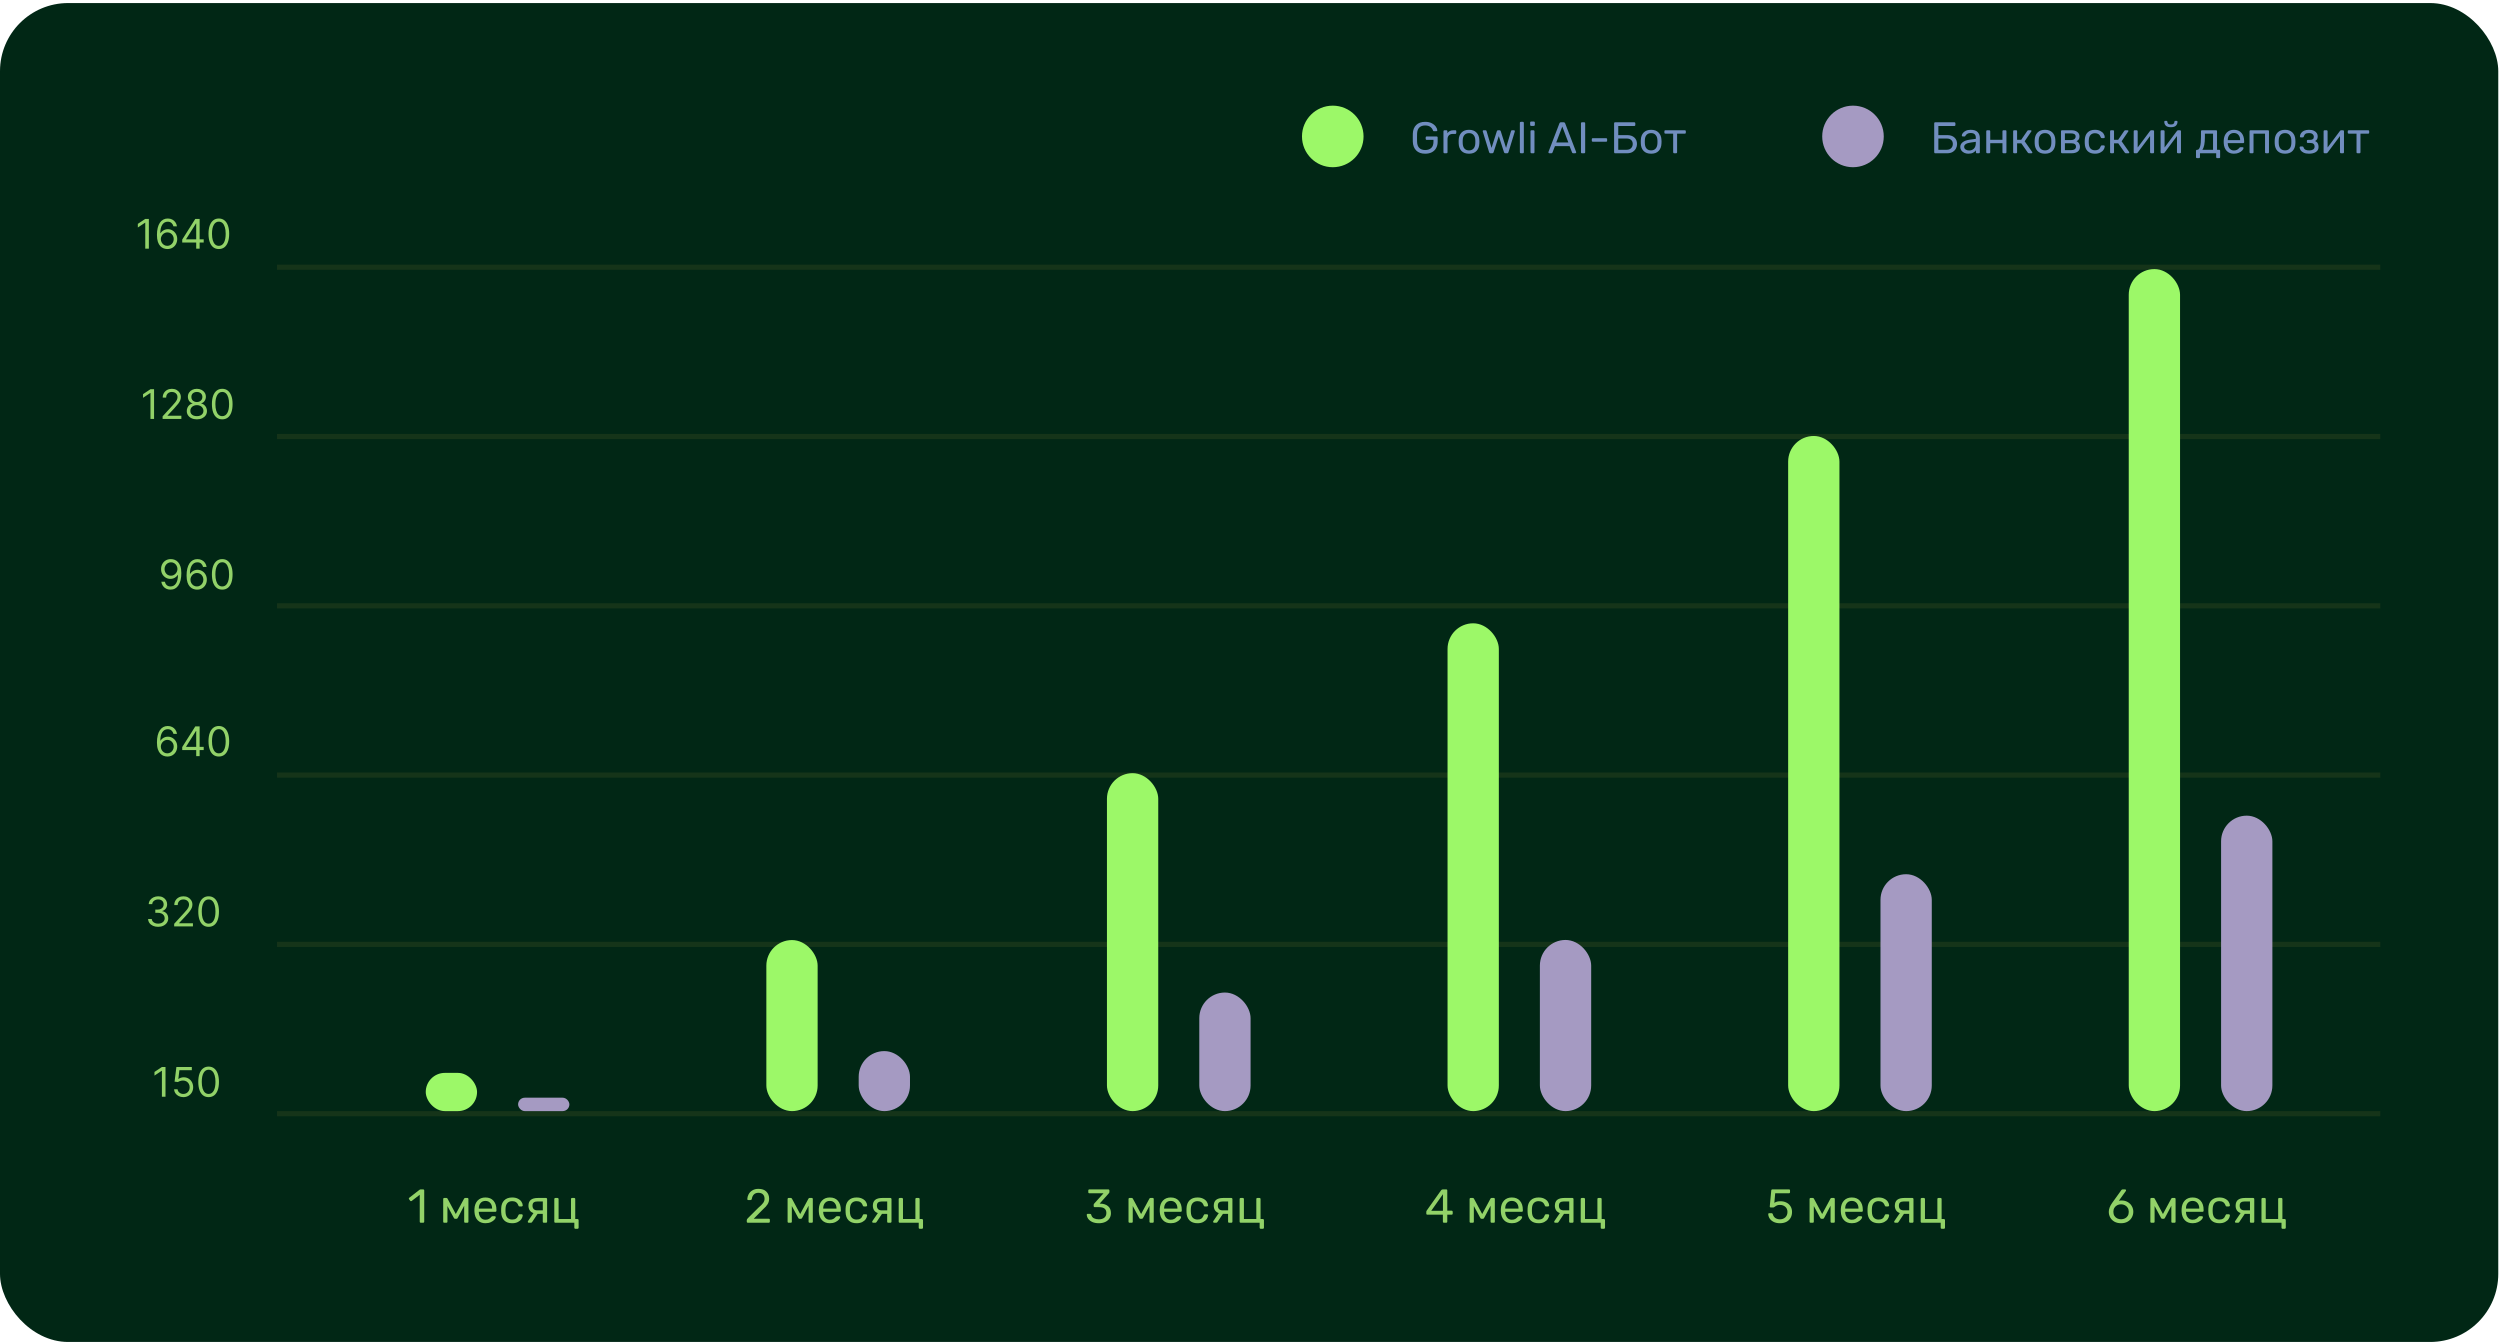 <svg width="734" height="394" viewBox="0 0 734 394" fill="none" xmlns="http://www.w3.org/2000/svg">
<rect y="0.897" width="733.491" height="393.103" rx="20" fill="#012715"/>
<rect x="81.332" y="77.71" width="617.518" height="1.506" fill="#153419"/>
<rect x="81.332" y="127.413" width="617.518" height="1.506" fill="#153419"/>
<rect x="81.332" y="177.115" width="617.518" height="1.506" fill="#153419"/>
<rect x="81.332" y="226.818" width="617.518" height="1.506" fill="#153419"/>
<rect x="81.332" y="276.521" width="617.518" height="1.506" fill="#153419"/>
<rect x="81.332" y="326.223" width="617.518" height="1.506" fill="#153419"/>
<path d="M43.706 64.273V73H42.649V65.381H42.598L40.467 66.796V65.722L42.649 64.273H43.706ZM49.114 73.119C48.756 73.114 48.398 73.046 48.04 72.915C47.682 72.784 47.355 72.564 47.06 72.254C46.764 71.942 46.527 71.52 46.348 70.989C46.169 70.454 46.08 69.784 46.08 68.977C46.08 68.204 46.152 67.52 46.297 66.923C46.442 66.324 46.652 65.82 46.928 65.41C47.203 64.999 47.536 64.686 47.925 64.473C48.317 64.26 48.759 64.153 49.25 64.153C49.739 64.153 50.173 64.251 50.554 64.447C50.938 64.641 51.25 64.91 51.492 65.257C51.733 65.604 51.889 66.003 51.96 66.454H50.92C50.824 66.062 50.636 65.737 50.358 65.479C50.08 65.22 49.71 65.091 49.25 65.091C48.574 65.091 48.041 65.385 47.652 65.973C47.266 66.561 47.071 67.386 47.068 68.449H47.136C47.295 68.207 47.484 68.001 47.703 67.831C47.925 67.658 48.169 67.524 48.436 67.43C48.703 67.337 48.986 67.29 49.284 67.29C49.784 67.29 50.242 67.415 50.656 67.665C51.071 67.912 51.404 68.254 51.654 68.692C51.904 69.126 52.029 69.625 52.029 70.188C52.029 70.727 51.908 71.222 51.666 71.671C51.425 72.117 51.085 72.472 50.648 72.736C50.213 72.997 49.702 73.125 49.114 73.119ZM49.114 72.182C49.472 72.182 49.793 72.092 50.077 71.913C50.364 71.734 50.59 71.494 50.754 71.193C50.922 70.892 51.006 70.557 51.006 70.188C51.006 69.827 50.925 69.499 50.763 69.203C50.604 68.905 50.384 68.668 50.102 68.492C49.824 68.315 49.506 68.227 49.148 68.227C48.878 68.227 48.627 68.281 48.394 68.389C48.161 68.494 47.956 68.639 47.78 68.824C47.607 69.008 47.47 69.22 47.371 69.459C47.271 69.695 47.222 69.943 47.222 70.204C47.222 70.551 47.303 70.875 47.465 71.176C47.629 71.477 47.854 71.72 48.138 71.905C48.425 72.09 48.75 72.182 49.114 72.182ZM53.5 71.21V70.341L57.335 64.273H57.966V65.619H57.539L54.642 70.204V70.273H59.806V71.21H53.5ZM57.608 73V70.946V70.541V64.273H58.613V73H57.608ZM64.25 73.119C63.608 73.119 63.061 72.945 62.609 72.595C62.158 72.243 61.813 71.733 61.574 71.065C61.335 70.395 61.216 69.585 61.216 68.636C61.216 67.693 61.335 66.888 61.574 66.22C61.815 65.55 62.162 65.038 62.614 64.686C63.068 64.331 63.614 64.153 64.25 64.153C64.886 64.153 65.43 64.331 65.882 64.686C66.337 65.038 66.683 65.55 66.922 66.22C67.163 66.888 67.284 67.693 67.284 68.636C67.284 69.585 67.165 70.395 66.926 71.065C66.688 71.733 66.342 72.243 65.891 72.595C65.439 72.945 64.892 73.119 64.25 73.119ZM64.25 72.182C64.886 72.182 65.381 71.875 65.733 71.261C66.085 70.648 66.261 69.773 66.261 68.636C66.261 67.881 66.18 67.237 66.019 66.706C65.859 66.175 65.629 65.77 65.328 65.492C65.03 65.213 64.671 65.074 64.25 65.074C63.619 65.074 63.127 65.385 62.771 66.007C62.416 66.626 62.239 67.503 62.239 68.636C62.239 69.392 62.318 70.034 62.477 70.562C62.636 71.091 62.865 71.493 63.163 71.769C63.465 72.044 63.827 72.182 64.25 72.182Z" fill="#92D268"/>
<path d="M45.233 114.273V123H44.177V115.381H44.125L41.995 116.795V115.722L44.177 114.273H45.233ZM47.743 123V122.233L50.624 119.08C50.962 118.71 51.24 118.389 51.459 118.116C51.678 117.841 51.84 117.582 51.945 117.341C52.053 117.097 52.107 116.841 52.107 116.574C52.107 116.267 52.033 116.001 51.885 115.777C51.74 115.553 51.542 115.379 51.289 115.257C51.036 115.135 50.752 115.074 50.437 115.074C50.101 115.074 49.809 115.143 49.559 115.283C49.312 115.419 49.12 115.611 48.983 115.858C48.85 116.105 48.783 116.395 48.783 116.727H47.777C47.777 116.216 47.895 115.767 48.131 115.381C48.367 114.994 48.688 114.693 49.094 114.477C49.503 114.261 49.962 114.153 50.471 114.153C50.982 114.153 51.435 114.261 51.83 114.477C52.225 114.693 52.535 114.984 52.759 115.351C52.983 115.717 53.096 116.125 53.096 116.574C53.096 116.895 53.037 117.209 52.921 117.516C52.807 117.82 52.608 118.159 52.324 118.534C52.043 118.906 51.652 119.361 51.152 119.898L49.192 121.994V122.062H53.249V123H47.743ZM57.804 123.119C57.219 123.119 56.702 123.016 56.253 122.808C55.807 122.598 55.459 122.31 55.209 121.943C54.959 121.574 54.836 121.153 54.839 120.682C54.836 120.312 54.908 119.972 55.056 119.659C55.203 119.344 55.405 119.081 55.661 118.871C55.919 118.658 56.208 118.523 56.526 118.466V118.415C56.108 118.307 55.776 118.072 55.529 117.712C55.282 117.348 55.16 116.935 55.162 116.472C55.16 116.028 55.272 115.632 55.499 115.283C55.726 114.933 56.039 114.658 56.437 114.456C56.837 114.254 57.293 114.153 57.804 114.153C58.31 114.153 58.762 114.254 59.16 114.456C59.557 114.658 59.87 114.933 60.097 115.283C60.327 115.632 60.444 116.028 60.446 116.472C60.444 116.935 60.317 117.348 60.067 117.712C59.82 118.072 59.492 118.307 59.083 118.415V118.466C59.398 118.523 59.682 118.658 59.935 118.871C60.188 119.081 60.39 119.344 60.54 119.659C60.691 119.972 60.767 120.312 60.77 120.682C60.767 121.153 60.64 121.574 60.387 121.943C60.137 122.31 59.789 122.598 59.343 122.808C58.9 123.016 58.387 123.119 57.804 123.119ZM57.804 122.182C58.199 122.182 58.54 122.118 58.827 121.99C59.114 121.862 59.336 121.682 59.492 121.449C59.648 121.216 59.728 120.943 59.73 120.631C59.728 120.301 59.642 120.01 59.475 119.757C59.307 119.504 59.078 119.305 58.789 119.161C58.502 119.016 58.174 118.943 57.804 118.943C57.432 118.943 57.1 119.016 56.807 119.161C56.517 119.305 56.289 119.504 56.121 119.757C55.956 120.01 55.875 120.301 55.878 120.631C55.875 120.943 55.951 121.216 56.104 121.449C56.26 121.682 56.483 121.862 56.773 121.99C57.063 122.118 57.407 122.182 57.804 122.182ZM57.804 118.04C58.117 118.04 58.394 117.977 58.635 117.852C58.88 117.727 59.071 117.553 59.211 117.328C59.35 117.104 59.421 116.841 59.424 116.54C59.421 116.244 59.351 115.987 59.215 115.768C59.078 115.547 58.89 115.376 58.648 115.257C58.407 115.135 58.125 115.074 57.804 115.074C57.478 115.074 57.192 115.135 56.948 115.257C56.703 115.376 56.515 115.547 56.381 115.768C56.248 115.987 56.182 116.244 56.185 116.54C56.182 116.841 56.249 117.104 56.385 117.328C56.525 117.553 56.716 117.727 56.961 117.852C57.205 117.977 57.486 118.04 57.804 118.04ZM65.25 123.119C64.608 123.119 64.061 122.945 63.609 122.595C63.158 122.243 62.813 121.733 62.574 121.065C62.335 120.395 62.216 119.585 62.216 118.636C62.216 117.693 62.335 116.888 62.574 116.22C62.815 115.55 63.162 115.038 63.614 114.686C64.068 114.331 64.614 114.153 65.25 114.153C65.886 114.153 66.43 114.331 66.882 114.686C67.337 115.038 67.683 115.55 67.922 116.22C68.163 116.888 68.284 117.693 68.284 118.636C68.284 119.585 68.165 120.395 67.926 121.065C67.688 121.733 67.342 122.243 66.891 122.595C66.439 122.945 65.892 123.119 65.25 123.119ZM65.25 122.182C65.886 122.182 66.381 121.875 66.733 121.261C67.085 120.648 67.261 119.773 67.261 118.636C67.261 117.881 67.18 117.237 67.019 116.706C66.859 116.175 66.629 115.77 66.328 115.491C66.03 115.213 65.671 115.074 65.25 115.074C64.619 115.074 64.126 115.385 63.771 116.007C63.416 116.626 63.239 117.503 63.239 118.636C63.239 119.392 63.318 120.034 63.477 120.562C63.636 121.091 63.865 121.493 64.163 121.768C64.465 122.044 64.827 122.182 65.25 122.182Z" fill="#92D268"/>
<path d="M50.205 164.153C50.563 164.156 50.921 164.224 51.279 164.358C51.637 164.491 51.964 164.713 52.259 165.023C52.555 165.33 52.792 165.749 52.971 166.28C53.15 166.811 53.239 167.477 53.239 168.278C53.239 169.054 53.166 169.743 53.018 170.345C52.873 170.945 52.663 171.45 52.387 171.862C52.114 172.274 51.782 172.587 51.39 172.8C51.001 173.013 50.56 173.119 50.069 173.119C49.58 173.119 49.144 173.023 48.761 172.83C48.38 172.634 48.068 172.362 47.823 172.016C47.582 171.666 47.427 171.261 47.359 170.801H48.398C48.492 171.202 48.678 171.533 48.957 171.794C49.238 172.053 49.609 172.182 50.069 172.182C50.742 172.182 51.273 171.888 51.663 171.3C52.055 170.712 52.251 169.881 52.251 168.807H52.183C52.023 169.045 51.835 169.251 51.616 169.425C51.397 169.598 51.154 169.732 50.887 169.825C50.62 169.919 50.336 169.966 50.035 169.966C49.535 169.966 49.076 169.842 48.658 169.595C48.244 169.345 47.911 169.003 47.661 168.568C47.414 168.131 47.291 167.631 47.291 167.068C47.291 166.534 47.41 166.045 47.648 165.602C47.89 165.156 48.228 164.801 48.663 164.537C49.1 164.273 49.614 164.145 50.205 164.153ZM50.205 165.091C49.847 165.091 49.525 165.18 49.238 165.359C48.954 165.536 48.728 165.774 48.56 166.075C48.396 166.374 48.313 166.705 48.313 167.068C48.313 167.432 48.393 167.763 48.552 168.061C48.714 168.357 48.934 168.592 49.212 168.768C49.494 168.942 49.813 169.028 50.171 169.028C50.441 169.028 50.693 168.976 50.925 168.871C51.158 168.763 51.362 168.616 51.535 168.432C51.711 168.244 51.849 168.033 51.948 167.797C52.048 167.558 52.097 167.31 52.097 167.051C52.097 166.71 52.015 166.391 51.85 166.092C51.688 165.794 51.464 165.553 51.177 165.368C50.893 165.183 50.569 165.091 50.205 165.091ZM57.813 173.119C57.455 173.114 57.097 173.045 56.739 172.915C56.381 172.784 56.054 172.564 55.759 172.254C55.464 171.942 55.226 171.52 55.047 170.989C54.868 170.455 54.779 169.784 54.779 168.977C54.779 168.205 54.851 167.52 54.996 166.923C55.141 166.324 55.351 165.82 55.627 165.411C55.902 164.999 56.235 164.686 56.624 164.473C57.016 164.26 57.458 164.153 57.949 164.153C58.438 164.153 58.873 164.251 59.253 164.447C59.637 164.641 59.949 164.911 60.191 165.257C60.432 165.604 60.589 166.003 60.66 166.455H59.62C59.523 166.062 59.336 165.737 59.057 165.479C58.779 165.22 58.41 165.091 57.949 165.091C57.273 165.091 56.74 165.385 56.351 165.973C55.965 166.561 55.77 167.386 55.767 168.449H55.836C55.995 168.207 56.184 168.001 56.402 167.831C56.624 167.658 56.868 167.524 57.135 167.43C57.402 167.337 57.685 167.29 57.983 167.29C58.483 167.29 58.941 167.415 59.355 167.665C59.77 167.912 60.103 168.254 60.353 168.692C60.603 169.126 60.728 169.625 60.728 170.188C60.728 170.727 60.607 171.222 60.365 171.67C60.124 172.116 59.785 172.472 59.347 172.736C58.912 172.997 58.401 173.125 57.813 173.119ZM57.813 172.182C58.171 172.182 58.492 172.092 58.776 171.913C59.063 171.734 59.289 171.494 59.453 171.193C59.621 170.892 59.705 170.557 59.705 170.188C59.705 169.827 59.624 169.499 59.462 169.203C59.303 168.905 59.083 168.668 58.802 168.491C58.523 168.315 58.205 168.227 57.847 168.227C57.577 168.227 57.326 168.281 57.093 168.389C56.86 168.494 56.655 168.639 56.479 168.824C56.306 169.009 56.169 169.22 56.07 169.459C55.971 169.695 55.921 169.943 55.921 170.205C55.921 170.551 56.002 170.875 56.164 171.176C56.328 171.477 56.553 171.72 56.837 171.905C57.124 172.089 57.449 172.182 57.813 172.182ZM65.25 173.119C64.608 173.119 64.061 172.945 63.609 172.595C63.158 172.243 62.813 171.733 62.574 171.065C62.335 170.395 62.216 169.585 62.216 168.636C62.216 167.693 62.335 166.888 62.574 166.22C62.815 165.55 63.162 165.038 63.614 164.686C64.068 164.331 64.614 164.153 65.25 164.153C65.886 164.153 66.43 164.331 66.882 164.686C67.337 165.038 67.683 165.55 67.922 166.22C68.163 166.888 68.284 167.693 68.284 168.636C68.284 169.585 68.165 170.395 67.926 171.065C67.688 171.733 67.342 172.243 66.891 172.595C66.439 172.945 65.892 173.119 65.25 173.119ZM65.25 172.182C65.886 172.182 66.381 171.875 66.733 171.261C67.085 170.648 67.261 169.773 67.261 168.636C67.261 167.881 67.18 167.237 67.019 166.706C66.859 166.175 66.629 165.77 66.328 165.491C66.03 165.213 65.671 165.074 65.25 165.074C64.619 165.074 64.126 165.385 63.771 166.007C63.416 166.626 63.239 167.503 63.239 168.636C63.239 169.392 63.318 170.034 63.477 170.562C63.636 171.091 63.865 171.493 64.163 171.768C64.465 172.044 64.827 172.182 65.25 172.182Z" fill="#92D268"/>
<path d="M49.114 222.119C48.756 222.114 48.398 222.045 48.04 221.915C47.682 221.784 47.355 221.564 47.06 221.254C46.764 220.942 46.527 220.52 46.348 219.989C46.169 219.455 46.08 218.784 46.08 217.977C46.08 217.205 46.152 216.52 46.297 215.923C46.442 215.324 46.652 214.82 46.928 214.411C47.203 213.999 47.536 213.686 47.925 213.473C48.317 213.26 48.759 213.153 49.25 213.153C49.739 213.153 50.173 213.251 50.554 213.447C50.938 213.641 51.25 213.911 51.492 214.257C51.733 214.604 51.889 215.003 51.96 215.455H50.92C50.824 215.062 50.636 214.737 50.358 214.479C50.08 214.22 49.71 214.091 49.25 214.091C48.574 214.091 48.041 214.385 47.652 214.973C47.266 215.561 47.071 216.386 47.068 217.449H47.136C47.295 217.207 47.484 217.001 47.703 216.831C47.925 216.658 48.169 216.524 48.436 216.43C48.703 216.337 48.986 216.29 49.284 216.29C49.784 216.29 50.242 216.415 50.656 216.665C51.071 216.912 51.404 217.254 51.654 217.692C51.904 218.126 52.029 218.625 52.029 219.188C52.029 219.727 51.908 220.222 51.666 220.67C51.425 221.116 51.085 221.472 50.648 221.736C50.213 221.997 49.702 222.125 49.114 222.119ZM49.114 221.182C49.472 221.182 49.793 221.092 50.077 220.913C50.364 220.734 50.59 220.494 50.754 220.193C50.922 219.892 51.006 219.557 51.006 219.188C51.006 218.827 50.925 218.499 50.763 218.203C50.604 217.905 50.384 217.668 50.102 217.491C49.824 217.315 49.506 217.227 49.148 217.227C48.878 217.227 48.627 217.281 48.394 217.389C48.161 217.494 47.956 217.639 47.78 217.824C47.607 218.009 47.47 218.22 47.371 218.459C47.271 218.695 47.222 218.943 47.222 219.205C47.222 219.551 47.303 219.875 47.465 220.176C47.629 220.477 47.854 220.72 48.138 220.905C48.425 221.089 48.75 221.182 49.114 221.182ZM53.5 220.21V219.341L57.335 213.273H57.966V214.619H57.539L54.642 219.205V219.273H59.806V220.21H53.5ZM57.608 222V219.946V219.541V213.273H58.613V222H57.608ZM64.25 222.119C63.608 222.119 63.061 221.945 62.609 221.595C62.158 221.243 61.813 220.733 61.574 220.065C61.335 219.395 61.216 218.585 61.216 217.636C61.216 216.693 61.335 215.888 61.574 215.22C61.815 214.55 62.162 214.038 62.614 213.686C63.068 213.331 63.614 213.153 64.25 213.153C64.886 213.153 65.43 213.331 65.882 213.686C66.337 214.038 66.683 214.55 66.922 215.22C67.163 215.888 67.284 216.693 67.284 217.636C67.284 218.585 67.165 219.395 66.926 220.065C66.688 220.733 66.342 221.243 65.891 221.595C65.439 221.945 64.892 222.119 64.25 222.119ZM64.25 221.182C64.886 221.182 65.381 220.875 65.733 220.261C66.085 219.648 66.261 218.773 66.261 217.636C66.261 216.881 66.18 216.237 66.019 215.706C65.859 215.175 65.629 214.77 65.328 214.491C65.03 214.213 64.671 214.074 64.25 214.074C63.619 214.074 63.127 214.385 62.771 215.007C62.416 215.626 62.239 216.503 62.239 217.636C62.239 218.392 62.318 219.034 62.477 219.562C62.636 220.091 62.865 220.493 63.163 220.768C63.465 221.044 63.827 221.182 64.25 221.182Z" fill="#92D268"/>
<path d="M46.446 272.119C45.884 272.119 45.382 272.023 44.942 271.83C44.504 271.636 44.156 271.368 43.898 271.024C43.642 270.678 43.503 270.276 43.48 269.818H44.554C44.577 270.099 44.673 270.342 44.844 270.547C45.014 270.749 45.237 270.905 45.513 271.016C45.788 271.126 46.094 271.182 46.429 271.182C46.804 271.182 47.136 271.116 47.426 270.986C47.716 270.855 47.943 270.673 48.108 270.44C48.273 270.207 48.355 269.938 48.355 269.631C48.355 269.31 48.276 269.027 48.117 268.783C47.957 268.536 47.724 268.342 47.418 268.203C47.111 268.064 46.736 267.994 46.293 267.994H45.594V267.057H46.293C46.639 267.057 46.943 266.994 47.205 266.869C47.469 266.744 47.675 266.568 47.822 266.341C47.973 266.114 48.048 265.847 48.048 265.54C48.048 265.244 47.983 264.987 47.852 264.768C47.722 264.55 47.537 264.379 47.298 264.257C47.063 264.135 46.784 264.074 46.463 264.074C46.162 264.074 45.878 264.129 45.611 264.24C45.347 264.348 45.131 264.506 44.963 264.713C44.795 264.918 44.705 265.165 44.69 265.455H43.668C43.685 264.997 43.822 264.597 44.081 264.253C44.34 263.906 44.678 263.636 45.095 263.443C45.516 263.25 45.977 263.153 46.48 263.153C47.02 263.153 47.483 263.263 47.869 263.482C48.256 263.697 48.553 263.983 48.76 264.338C48.967 264.693 49.071 265.077 49.071 265.489C49.071 265.98 48.942 266.399 48.683 266.746C48.428 267.092 48.08 267.332 47.639 267.466V267.534C48.19 267.625 48.621 267.859 48.931 268.237C49.24 268.612 49.395 269.077 49.395 269.631C49.395 270.105 49.266 270.531 49.007 270.909C48.752 271.284 48.402 271.58 47.959 271.795C47.516 272.011 47.011 272.119 46.446 272.119ZM51.138 272V271.233L54.019 268.08C54.357 267.71 54.635 267.389 54.854 267.116C55.072 266.841 55.234 266.582 55.34 266.341C55.447 266.097 55.502 265.841 55.502 265.574C55.502 265.267 55.428 265.001 55.28 264.777C55.135 264.553 54.936 264.379 54.683 264.257C54.431 264.135 54.146 264.074 53.831 264.074C53.496 264.074 53.203 264.143 52.953 264.283C52.706 264.419 52.514 264.611 52.378 264.858C52.244 265.105 52.178 265.395 52.178 265.727H51.172C51.172 265.216 51.29 264.767 51.526 264.381C51.761 263.994 52.082 263.693 52.489 263.477C52.898 263.261 53.357 263.153 53.865 263.153C54.377 263.153 54.83 263.261 55.224 263.477C55.619 263.693 55.929 263.984 56.154 264.351C56.378 264.717 56.49 265.125 56.49 265.574C56.49 265.895 56.432 266.209 56.315 266.516C56.202 266.82 56.003 267.159 55.719 267.534C55.438 267.906 55.047 268.361 54.547 268.898L52.587 270.994V271.062H56.644V272H51.138ZM61.25 272.119C60.608 272.119 60.061 271.945 59.609 271.595C59.158 271.243 58.813 270.733 58.574 270.065C58.335 269.395 58.216 268.585 58.216 267.636C58.216 266.693 58.335 265.888 58.574 265.22C58.815 264.55 59.162 264.038 59.614 263.686C60.068 263.331 60.614 263.153 61.25 263.153C61.886 263.153 62.431 263.331 62.882 263.686C63.337 264.038 63.683 264.55 63.922 265.22C64.163 265.888 64.284 266.693 64.284 267.636C64.284 268.585 64.165 269.395 63.926 270.065C63.688 270.733 63.342 271.243 62.891 271.595C62.439 271.945 61.892 272.119 61.25 272.119ZM61.25 271.182C61.886 271.182 62.381 270.875 62.733 270.261C63.085 269.648 63.261 268.773 63.261 267.636C63.261 266.881 63.181 266.237 63.019 265.706C62.859 265.175 62.629 264.77 62.328 264.491C62.03 264.213 61.67 264.074 61.25 264.074C60.619 264.074 60.127 264.385 59.771 265.007C59.416 265.626 59.239 266.503 59.239 267.636C59.239 268.392 59.318 269.034 59.477 269.562C59.636 270.091 59.865 270.493 60.163 270.768C60.465 271.044 60.827 271.182 61.25 271.182Z" fill="#92D268"/>
<path d="M48.593 313.273V322H47.536V314.381H47.485L45.354 315.795V314.722L47.536 313.273H48.593ZM53.83 322.119C53.33 322.119 52.88 322.02 52.479 321.821C52.078 321.622 51.758 321.349 51.516 321.003C51.275 320.656 51.142 320.261 51.12 319.818H52.142C52.182 320.213 52.361 320.54 52.679 320.798C53 321.054 53.384 321.182 53.83 321.182C54.188 321.182 54.506 321.098 54.785 320.93C55.066 320.763 55.286 320.533 55.445 320.24C55.607 319.945 55.688 319.611 55.688 319.239C55.688 318.858 55.604 318.518 55.437 318.22C55.272 317.919 55.044 317.682 54.755 317.509C54.465 317.335 54.134 317.247 53.762 317.244C53.495 317.241 53.221 317.283 52.939 317.368C52.658 317.45 52.427 317.557 52.245 317.688L51.256 317.568L51.785 313.273H56.319V314.21H52.671L52.364 316.784H52.415C52.594 316.642 52.819 316.524 53.089 316.43C53.358 316.337 53.64 316.29 53.932 316.29C54.466 316.29 54.942 316.418 55.36 316.673C55.78 316.926 56.11 317.273 56.348 317.713C56.59 318.153 56.711 318.656 56.711 319.222C56.711 319.778 56.586 320.276 56.336 320.713C56.089 321.148 55.748 321.491 55.313 321.744C54.878 321.994 54.384 322.119 53.83 322.119ZM61.25 322.119C60.608 322.119 60.061 321.945 59.609 321.595C59.158 321.243 58.813 320.733 58.574 320.065C58.335 319.395 58.216 318.585 58.216 317.636C58.216 316.693 58.335 315.888 58.574 315.22C58.815 314.55 59.162 314.038 59.614 313.686C60.068 313.331 60.614 313.153 61.25 313.153C61.886 313.153 62.431 313.331 62.882 313.686C63.337 314.038 63.683 314.55 63.922 315.22C64.163 315.888 64.284 316.693 64.284 317.636C64.284 318.585 64.165 319.395 63.926 320.065C63.688 320.733 63.342 321.243 62.891 321.595C62.439 321.945 61.892 322.119 61.25 322.119ZM61.25 321.182C61.886 321.182 62.381 320.875 62.733 320.261C63.085 319.648 63.261 318.773 63.261 317.636C63.261 316.881 63.181 316.237 63.019 315.706C62.859 315.175 62.629 314.77 62.328 314.491C62.03 314.213 61.67 314.074 61.25 314.074C60.619 314.074 60.127 314.385 59.771 315.007C59.416 315.626 59.239 316.503 59.239 317.636C59.239 318.392 59.318 319.034 59.477 319.562C59.636 320.091 59.865 320.493 60.163 320.768C60.465 321.044 60.827 321.182 61.25 321.182Z" fill="#92D268"/>
<path d="M123.544 359C123.45 359 123.376 358.972 123.32 358.916C123.264 358.851 123.236 358.771 123.236 358.678V350.782L120.884 352.588C120.818 352.644 120.748 352.672 120.674 352.672C120.59 352.672 120.51 352.625 120.436 352.532L120.1 352.098C120.053 352.033 120.03 351.967 120.03 351.902C120.03 351.799 120.076 351.715 120.17 351.65L123.208 349.298C123.31 349.233 123.432 349.2 123.572 349.2H124.23C124.323 349.2 124.398 349.233 124.454 349.298C124.519 349.354 124.552 349.429 124.552 349.522V358.678C124.552 358.771 124.519 358.851 124.454 358.916C124.398 358.972 124.323 359 124.23 359H123.544ZM137.248 351.72C137.323 351.72 137.388 351.748 137.444 351.804C137.5 351.86 137.528 351.921 137.528 351.986V358.692C137.528 358.785 137.5 358.86 137.444 358.916C137.388 358.972 137.314 359 137.22 359H136.59C136.497 359 136.422 358.972 136.366 358.916C136.31 358.86 136.282 358.785 136.282 358.692V354.002L134.462 357.46C134.397 357.591 134.332 357.689 134.266 357.754C134.21 357.81 134.122 357.838 134 357.838H133.65C133.529 357.838 133.436 357.81 133.37 357.754C133.314 357.689 133.254 357.591 133.188 357.46L131.368 354.086V358.692C131.368 358.785 131.34 358.86 131.284 358.916C131.228 358.972 131.154 359 131.06 359H130.43C130.337 359 130.262 358.972 130.206 358.916C130.15 358.86 130.122 358.785 130.122 358.692V351.986C130.122 351.921 130.15 351.86 130.206 351.804C130.262 351.748 130.328 351.72 130.402 351.72H131.074C131.224 351.72 131.336 351.795 131.41 351.944L133.818 356.438L136.24 351.944C136.315 351.795 136.427 351.72 136.576 351.72H137.248ZM142.522 359.14C141.57 359.14 140.809 358.846 140.24 358.258C139.671 357.661 139.358 356.849 139.302 355.822L139.288 355.346L139.302 354.884C139.358 353.876 139.671 353.073 140.24 352.476C140.809 351.879 141.57 351.58 142.522 351.58C143.549 351.58 144.342 351.907 144.902 352.56C145.471 353.213 145.756 354.1 145.756 355.22V355.472C145.756 355.565 145.723 355.645 145.658 355.71C145.602 355.766 145.527 355.794 145.434 355.794H140.576V355.92C140.604 356.527 140.791 357.045 141.136 357.474C141.481 357.903 141.939 358.118 142.508 358.118C142.947 358.118 143.301 358.034 143.572 357.866C143.852 357.689 144.062 357.507 144.202 357.32C144.286 357.208 144.351 357.143 144.398 357.124C144.445 357.096 144.524 357.082 144.636 357.082H145.252C145.336 357.082 145.406 357.105 145.462 357.152C145.527 357.199 145.56 357.259 145.56 357.334C145.56 357.539 145.434 357.787 145.182 358.076C144.93 358.365 144.571 358.617 144.104 358.832C143.647 359.037 143.119 359.14 142.522 359.14ZM144.482 354.842V354.8C144.482 354.147 144.305 353.615 143.95 353.204C143.595 352.793 143.119 352.588 142.522 352.588C141.915 352.588 141.439 352.793 141.094 353.204C140.749 353.615 140.576 354.147 140.576 354.8V354.842H144.482ZM150.37 359.14C149.372 359.14 148.592 358.86 148.032 358.3C147.472 357.731 147.178 356.937 147.15 355.92L147.136 355.36L147.15 354.8C147.178 353.783 147.472 352.994 148.032 352.434C148.592 351.865 149.372 351.58 150.37 351.58C151.042 351.58 151.607 351.701 152.064 351.944C152.531 352.177 152.876 352.471 153.1 352.826C153.334 353.181 153.46 353.535 153.478 353.89C153.488 353.974 153.455 354.049 153.38 354.114C153.315 354.179 153.24 354.212 153.156 354.212H152.54C152.447 354.212 152.377 354.193 152.33 354.156C152.284 354.109 152.237 354.03 152.19 353.918C152.022 353.461 151.789 353.139 151.49 352.952C151.201 352.756 150.832 352.658 150.384 352.658C149.796 352.658 149.33 352.84 148.984 353.204C148.639 353.568 148.452 354.123 148.424 354.87L148.41 355.36L148.424 355.85C148.452 356.597 148.639 357.152 148.984 357.516C149.33 357.88 149.796 358.062 150.384 358.062C150.842 358.062 151.215 357.969 151.504 357.782C151.794 357.586 152.022 357.259 152.19 356.802C152.237 356.69 152.284 356.615 152.33 356.578C152.377 356.531 152.447 356.508 152.54 356.508H153.156C153.24 356.508 153.315 356.541 153.38 356.606C153.455 356.671 153.488 356.746 153.478 356.83C153.46 357.175 153.334 357.525 153.1 357.88C152.876 358.235 152.531 358.533 152.064 358.776C151.607 359.019 151.042 359.14 150.37 359.14ZM160.308 351.72C160.401 351.72 160.476 351.753 160.532 351.818C160.597 351.874 160.63 351.949 160.63 352.042V358.678C160.63 358.771 160.597 358.851 160.532 358.916C160.476 358.972 160.401 359 160.308 359H159.678C159.584 359 159.505 358.972 159.44 358.916C159.384 358.851 159.356 358.771 159.356 358.678V356.382H157.844L156.234 358.79C156.196 358.846 156.145 358.897 156.08 358.944C156.014 358.981 155.944 359 155.87 359H155.24C155.165 359 155.1 358.972 155.044 358.916C154.988 358.86 154.96 358.795 154.96 358.72C154.96 358.627 154.992 358.538 155.058 358.454L156.626 356.158C156.14 355.99 155.772 355.719 155.52 355.346C155.277 354.973 155.156 354.525 155.156 354.002C155.156 353.227 155.384 352.653 155.842 352.28C156.308 351.907 157.008 351.72 157.942 351.72H160.308ZM159.37 352.742H157.886C157.344 352.742 156.952 352.84 156.71 353.036C156.467 353.223 156.346 353.545 156.346 354.002C156.346 354.413 156.462 354.744 156.696 354.996C156.938 355.239 157.298 355.36 157.774 355.36H159.37V352.742ZM168.945 360.778C168.852 360.778 168.773 360.745 168.707 360.68C168.651 360.624 168.623 360.549 168.623 360.456V359H163.065C162.972 359 162.893 358.972 162.827 358.916C162.771 358.851 162.743 358.771 162.743 358.678V352.042C162.743 351.949 162.771 351.874 162.827 351.818C162.893 351.753 162.972 351.72 163.065 351.72H163.681C163.775 351.72 163.849 351.753 163.905 351.818C163.971 351.874 164.003 351.949 164.003 352.042V357.908H167.643V352.042C167.643 351.939 167.671 351.86 167.727 351.804C167.793 351.748 167.872 351.72 167.965 351.72H168.581C168.675 351.72 168.749 351.753 168.805 351.818C168.861 351.874 168.889 351.949 168.889 352.042V357.908H169.561C169.655 357.908 169.729 357.941 169.785 358.006C169.851 358.062 169.883 358.137 169.883 358.23V360.456C169.883 360.549 169.851 360.624 169.785 360.68C169.729 360.745 169.655 360.778 169.561 360.778H168.945Z" fill="#92D268"/>
<rect x="125" y="315" width="15.061" height="11.223" rx="5.612" fill="#9CF868"/>
<rect x="152.11" y="322.285" width="15.061" height="3.938" rx="1.969" fill="#A59AC2"/>
<path d="M219.573 359C219.48 359 219.401 358.972 219.335 358.916C219.279 358.851 219.251 358.771 219.251 358.678V358.258C219.251 358.043 219.368 357.838 219.601 357.642L222.653 354.604C223.344 354.016 223.82 353.535 224.081 353.162C224.343 352.789 224.473 352.392 224.473 351.972C224.473 351.421 224.319 350.992 224.011 350.684C223.703 350.367 223.255 350.208 222.667 350.208C222.107 350.208 221.664 350.371 221.337 350.698C221.011 351.025 220.81 351.463 220.735 352.014C220.717 352.117 220.67 352.196 220.595 352.252C220.521 352.308 220.446 352.336 220.371 352.336H219.699C219.615 352.336 219.545 352.308 219.489 352.252C219.433 352.196 219.405 352.131 219.405 352.056C219.424 351.561 219.555 351.085 219.797 350.628C220.049 350.161 220.418 349.783 220.903 349.494C221.389 349.195 221.977 349.046 222.667 349.046C223.713 349.046 224.497 349.321 225.019 349.872C225.551 350.413 225.817 351.104 225.817 351.944C225.817 352.532 225.673 353.064 225.383 353.54C225.103 354.007 224.66 354.501 224.053 355.024L221.295 357.824H225.705C225.808 357.824 225.887 357.852 225.943 357.908C225.999 357.964 226.027 358.043 226.027 358.146V358.678C226.027 358.771 225.995 358.851 225.929 358.916C225.873 358.972 225.799 359 225.705 359H219.573ZM238.363 351.72C238.437 351.72 238.503 351.748 238.559 351.804C238.615 351.86 238.643 351.921 238.643 351.986V358.692C238.643 358.785 238.615 358.86 238.559 358.916C238.503 358.972 238.428 359 238.335 359H237.705C237.611 359 237.537 358.972 237.481 358.916C237.425 358.86 237.397 358.785 237.397 358.692V354.002L235.577 357.46C235.511 357.591 235.446 357.689 235.381 357.754C235.325 357.81 235.236 357.838 235.115 357.838H234.765C234.643 357.838 234.55 357.81 234.485 357.754C234.429 357.689 234.368 357.591 234.303 357.46L232.483 354.086V358.692C232.483 358.785 232.455 358.86 232.399 358.916C232.343 358.972 232.268 359 232.175 359H231.545C231.451 359 231.377 358.972 231.321 358.916C231.265 358.86 231.237 358.785 231.237 358.692V351.986C231.237 351.921 231.265 351.86 231.321 351.804C231.377 351.748 231.442 351.72 231.517 351.72H232.189C232.338 351.72 232.45 351.795 232.525 351.944L234.933 356.438L237.355 351.944C237.429 351.795 237.541 351.72 237.691 351.72H238.363ZM243.636 359.14C242.684 359.14 241.924 358.846 241.354 358.258C240.785 357.661 240.472 356.849 240.416 355.822L240.402 355.346L240.416 354.884C240.472 353.876 240.785 353.073 241.354 352.476C241.924 351.879 242.684 351.58 243.636 351.58C244.663 351.58 245.456 351.907 246.016 352.56C246.586 353.213 246.87 354.1 246.87 355.22V355.472C246.87 355.565 246.838 355.645 246.772 355.71C246.716 355.766 246.642 355.794 246.548 355.794H241.69V355.92C241.718 356.527 241.905 357.045 242.25 357.474C242.596 357.903 243.053 358.118 243.622 358.118C244.061 358.118 244.416 358.034 244.686 357.866C244.966 357.689 245.176 357.507 245.316 357.32C245.4 357.208 245.466 357.143 245.512 357.124C245.559 357.096 245.638 357.082 245.75 357.082H246.366C246.45 357.082 246.52 357.105 246.576 357.152C246.642 357.199 246.674 357.259 246.674 357.334C246.674 357.539 246.548 357.787 246.296 358.076C246.044 358.365 245.685 358.617 245.218 358.832C244.761 359.037 244.234 359.14 243.636 359.14ZM245.596 354.842V354.8C245.596 354.147 245.419 353.615 245.064 353.204C244.71 352.793 244.234 352.588 243.636 352.588C243.03 352.588 242.554 352.793 242.208 353.204C241.863 353.615 241.69 354.147 241.69 354.8V354.842H245.596ZM251.485 359.14C250.486 359.14 249.707 358.86 249.147 358.3C248.587 357.731 248.293 356.937 248.265 355.92L248.251 355.36L248.265 354.8C248.293 353.783 248.587 352.994 249.147 352.434C249.707 351.865 250.486 351.58 251.485 351.58C252.157 351.58 252.721 351.701 253.179 351.944C253.645 352.177 253.991 352.471 254.215 352.826C254.448 353.181 254.574 353.535 254.593 353.89C254.602 353.974 254.569 354.049 254.495 354.114C254.429 354.179 254.355 354.212 254.271 354.212H253.655C253.561 354.212 253.491 354.193 253.445 354.156C253.398 354.109 253.351 354.03 253.305 353.918C253.137 353.461 252.903 353.139 252.605 352.952C252.315 352.756 251.947 352.658 251.499 352.658C250.911 352.658 250.444 352.84 250.099 353.204C249.753 353.568 249.567 354.123 249.539 354.87L249.525 355.36L249.539 355.85C249.567 356.597 249.753 357.152 250.099 357.516C250.444 357.88 250.911 358.062 251.499 358.062C251.956 358.062 252.329 357.969 252.619 357.782C252.908 357.586 253.137 357.259 253.305 356.802C253.351 356.69 253.398 356.615 253.445 356.578C253.491 356.531 253.561 356.508 253.655 356.508H254.271C254.355 356.508 254.429 356.541 254.495 356.606C254.569 356.671 254.602 356.746 254.593 356.83C254.574 357.175 254.448 357.525 254.215 357.88C253.991 358.235 253.645 358.533 253.179 358.776C252.721 359.019 252.157 359.14 251.485 359.14ZM261.422 351.72C261.515 351.72 261.59 351.753 261.646 351.818C261.711 351.874 261.744 351.949 261.744 352.042V358.678C261.744 358.771 261.711 358.851 261.646 358.916C261.59 358.972 261.515 359 261.422 359H260.792C260.698 359 260.619 358.972 260.554 358.916C260.498 358.851 260.47 358.771 260.47 358.678V356.382H258.958L257.348 358.79C257.31 358.846 257.259 358.897 257.194 358.944C257.128 358.981 257.058 359 256.984 359H256.354C256.279 359 256.214 358.972 256.158 358.916C256.102 358.86 256.074 358.795 256.074 358.72C256.074 358.627 256.106 358.538 256.172 358.454L257.74 356.158C257.254 355.99 256.886 355.719 256.634 355.346C256.391 354.973 256.27 354.525 256.27 354.002C256.27 353.227 256.498 352.653 256.956 352.28C257.422 351.907 258.122 351.72 259.056 351.72H261.422ZM260.484 352.742H259C258.458 352.742 258.066 352.84 257.824 353.036C257.581 353.223 257.46 353.545 257.46 354.002C257.46 354.413 257.576 354.744 257.81 354.996C258.052 355.239 258.412 355.36 258.888 355.36H260.484V352.742ZM270.06 360.778C269.966 360.778 269.887 360.745 269.822 360.68C269.766 360.624 269.738 360.549 269.738 360.456V359H264.18C264.086 359 264.007 358.972 263.942 358.916C263.886 358.851 263.858 358.771 263.858 358.678V352.042C263.858 351.949 263.886 351.874 263.942 351.818C264.007 351.753 264.086 351.72 264.18 351.72H264.796C264.889 351.72 264.964 351.753 265.02 351.818C265.085 351.874 265.118 351.949 265.118 352.042V357.908H268.758V352.042C268.758 351.939 268.786 351.86 268.842 351.804C268.907 351.748 268.986 351.72 269.08 351.72H269.696C269.789 351.72 269.864 351.753 269.92 351.818C269.976 351.874 270.004 351.949 270.004 352.042V357.908H270.676C270.769 357.908 270.844 357.941 270.9 358.006C270.965 358.062 270.998 358.137 270.998 358.23V360.456C270.998 360.549 270.965 360.624 270.9 360.68C270.844 360.745 270.769 360.778 270.676 360.778H270.06Z" fill="#92D268"/>
<rect x="225" y="276" width="15.061" height="50.223" rx="7.531" fill="#9CF868"/>
<rect x="252.11" y="308.601" width="15.061" height="17.622" rx="7.531" fill="#A59AC2"/>
<path d="M322.614 359.14C321.886 359.14 321.256 359.023 320.724 358.79C320.192 358.547 319.786 358.235 319.506 357.852C319.235 357.469 319.09 357.073 319.072 356.662C319.072 356.578 319.1 356.513 319.156 356.466C319.212 356.41 319.282 356.382 319.366 356.382H319.996C320.098 356.382 320.182 356.405 320.248 356.452C320.313 356.489 320.364 356.569 320.402 356.69C320.523 357.166 320.784 357.502 321.186 357.698C321.596 357.894 322.077 357.992 322.628 357.992C323.3 357.992 323.832 357.833 324.224 357.516C324.625 357.189 324.826 356.727 324.826 356.13C324.826 354.991 324.13 354.422 322.74 354.422H321.424C321.33 354.422 321.251 354.394 321.186 354.338C321.13 354.273 321.102 354.193 321.102 354.1V353.736C321.102 353.596 321.153 353.475 321.256 353.372L323.986 350.348H319.842C319.748 350.348 319.669 350.32 319.604 350.264C319.548 350.208 319.52 350.133 319.52 350.04V349.536C319.52 349.433 319.548 349.354 319.604 349.298C319.669 349.233 319.748 349.2 319.842 349.2H325.386C325.488 349.2 325.568 349.233 325.624 349.298C325.689 349.354 325.722 349.433 325.722 349.536V349.998C325.722 350.101 325.675 350.208 325.582 350.32L322.852 353.386H323.076C324.028 353.414 324.779 353.661 325.33 354.128C325.89 354.595 326.17 355.276 326.17 356.172C326.17 356.788 326.016 357.32 325.708 357.768C325.409 358.207 324.989 358.547 324.448 358.79C323.906 359.023 323.295 359.14 322.614 359.14ZM338.458 351.72C338.533 351.72 338.598 351.748 338.654 351.804C338.71 351.86 338.738 351.921 338.738 351.986V358.692C338.738 358.785 338.71 358.86 338.654 358.916C338.598 358.972 338.524 359 338.43 359H337.8C337.707 359 337.632 358.972 337.576 358.916C337.52 358.86 337.492 358.785 337.492 358.692V354.002L335.672 357.46C335.607 357.591 335.542 357.689 335.476 357.754C335.42 357.81 335.332 357.838 335.21 357.838H334.86C334.739 357.838 334.646 357.81 334.58 357.754C334.524 357.689 334.464 357.591 334.398 357.46L332.578 354.086V358.692C332.578 358.785 332.55 358.86 332.494 358.916C332.438 358.972 332.364 359 332.27 359H331.64C331.547 359 331.472 358.972 331.416 358.916C331.36 358.86 331.332 358.785 331.332 358.692V351.986C331.332 351.921 331.36 351.86 331.416 351.804C331.472 351.748 331.538 351.72 331.612 351.72H332.284C332.434 351.72 332.546 351.795 332.62 351.944L335.028 356.438L337.45 351.944C337.525 351.795 337.637 351.72 337.786 351.72H338.458ZM343.732 359.14C342.78 359.14 342.019 358.846 341.45 358.258C340.881 357.661 340.568 356.849 340.512 355.822L340.498 355.346L340.512 354.884C340.568 353.876 340.881 353.073 341.45 352.476C342.019 351.879 342.78 351.58 343.732 351.58C344.759 351.58 345.552 351.907 346.112 352.56C346.681 353.213 346.966 354.1 346.966 355.22V355.472C346.966 355.565 346.933 355.645 346.868 355.71C346.812 355.766 346.737 355.794 346.644 355.794H341.786V355.92C341.814 356.527 342.001 357.045 342.346 357.474C342.691 357.903 343.149 358.118 343.718 358.118C344.157 358.118 344.511 358.034 344.782 357.866C345.062 357.689 345.272 357.507 345.412 357.32C345.496 357.208 345.561 357.143 345.608 357.124C345.655 357.096 345.734 357.082 345.846 357.082H346.462C346.546 357.082 346.616 357.105 346.672 357.152C346.737 357.199 346.77 357.259 346.77 357.334C346.77 357.539 346.644 357.787 346.392 358.076C346.14 358.365 345.781 358.617 345.314 358.832C344.857 359.037 344.329 359.14 343.732 359.14ZM345.692 354.842V354.8C345.692 354.147 345.515 353.615 345.16 353.204C344.805 352.793 344.329 352.588 343.732 352.588C343.125 352.588 342.649 352.793 342.304 353.204C341.959 353.615 341.786 354.147 341.786 354.8V354.842H345.692ZM351.58 359.14C350.582 359.14 349.802 358.86 349.242 358.3C348.682 357.731 348.388 356.937 348.36 355.92L348.346 355.36L348.36 354.8C348.388 353.783 348.682 352.994 349.242 352.434C349.802 351.865 350.582 351.58 351.58 351.58C352.252 351.58 352.817 351.701 353.274 351.944C353.741 352.177 354.086 352.471 354.31 352.826C354.544 353.181 354.67 353.535 354.688 353.89C354.698 353.974 354.665 354.049 354.59 354.114C354.525 354.179 354.45 354.212 354.366 354.212H353.75C353.657 354.212 353.587 354.193 353.54 354.156C353.494 354.109 353.447 354.03 353.4 353.918C353.232 353.461 352.999 353.139 352.7 352.952C352.411 352.756 352.042 352.658 351.594 352.658C351.006 352.658 350.54 352.84 350.194 353.204C349.849 353.568 349.662 354.123 349.634 354.87L349.62 355.36L349.634 355.85C349.662 356.597 349.849 357.152 350.194 357.516C350.54 357.88 351.006 358.062 351.594 358.062C352.052 358.062 352.425 357.969 352.714 357.782C353.004 357.586 353.232 357.259 353.4 356.802C353.447 356.69 353.494 356.615 353.54 356.578C353.587 356.531 353.657 356.508 353.75 356.508H354.366C354.45 356.508 354.525 356.541 354.59 356.606C354.665 356.671 354.698 356.746 354.688 356.83C354.67 357.175 354.544 357.525 354.31 357.88C354.086 358.235 353.741 358.533 353.274 358.776C352.817 359.019 352.252 359.14 351.58 359.14ZM361.517 351.72C361.611 351.72 361.685 351.753 361.741 351.818C361.807 351.874 361.839 351.949 361.839 352.042V358.678C361.839 358.771 361.807 358.851 361.741 358.916C361.685 358.972 361.611 359 361.517 359H360.887C360.794 359 360.715 358.972 360.649 358.916C360.593 358.851 360.565 358.771 360.565 358.678V356.382H359.053L357.443 358.79C357.406 358.846 357.355 358.897 357.289 358.944C357.224 358.981 357.154 359 357.079 359H356.449C356.375 359 356.309 358.972 356.253 358.916C356.197 358.86 356.169 358.795 356.169 358.72C356.169 358.627 356.202 358.538 356.267 358.454L357.835 356.158C357.35 355.99 356.981 355.719 356.729 355.346C356.487 354.973 356.365 354.525 356.365 354.002C356.365 353.227 356.594 352.653 357.051 352.28C357.518 351.907 358.218 351.72 359.151 351.72H361.517ZM360.579 352.742H359.095C358.554 352.742 358.162 352.84 357.919 353.036C357.677 353.223 357.555 353.545 357.555 354.002C357.555 354.413 357.672 354.744 357.905 354.996C358.148 355.239 358.507 355.36 358.983 355.36H360.579V352.742ZM370.155 360.778C370.062 360.778 369.983 360.745 369.917 360.68C369.861 360.624 369.833 360.549 369.833 360.456V359H364.275C364.182 359 364.103 358.972 364.037 358.916C363.981 358.851 363.953 358.771 363.953 358.678V352.042C363.953 351.949 363.981 351.874 364.037 351.818C364.103 351.753 364.182 351.72 364.275 351.72H364.891C364.985 351.72 365.059 351.753 365.115 351.818C365.181 351.874 365.213 351.949 365.213 352.042V357.908H368.853V352.042C368.853 351.939 368.881 351.86 368.937 351.804C369.003 351.748 369.082 351.72 369.175 351.72H369.791C369.885 351.72 369.959 351.753 370.015 351.818C370.071 351.874 370.099 351.949 370.099 352.042V357.908H370.771C370.865 357.908 370.939 357.941 370.995 358.006C371.061 358.062 371.093 358.137 371.093 358.23V360.456C371.093 360.549 371.061 360.624 370.995 360.68C370.939 360.745 370.865 360.778 370.771 360.778H370.155Z" fill="#92D268"/>
<rect x="325" y="227" width="15.061" height="99.223" rx="7.531" fill="#9CF868"/>
<rect x="352.11" y="291.408" width="15.061" height="34.815" rx="7.531" fill="#A59AC2"/>
<path d="M423.954 359C423.861 359 423.782 358.972 423.716 358.916C423.66 358.851 423.632 358.771 423.632 358.678V356.634H419.082C418.989 356.634 418.91 356.606 418.844 356.55C418.788 356.485 418.76 356.405 418.76 356.312V355.794C418.76 355.663 418.812 355.523 418.914 355.374L423.128 349.438C423.175 349.363 423.245 349.307 423.338 349.27C423.432 349.223 423.534 349.2 423.646 349.2H424.598C424.701 349.2 424.78 349.228 424.836 349.284C424.892 349.34 424.92 349.419 424.92 349.522V355.458H426.194C426.288 355.458 426.362 355.491 426.418 355.556C426.484 355.612 426.516 355.687 426.516 355.78V356.312C426.516 356.405 426.484 356.485 426.418 356.55C426.362 356.606 426.288 356.634 426.194 356.634H424.92V358.678C424.92 358.771 424.888 358.851 424.822 358.916C424.766 358.972 424.692 359 424.598 359H423.954ZM420.216 355.486H423.646V350.614L420.216 355.486ZM438.602 351.72C438.677 351.72 438.742 351.748 438.798 351.804C438.854 351.86 438.882 351.921 438.882 351.986V358.692C438.882 358.785 438.854 358.86 438.798 358.916C438.742 358.972 438.667 359 438.574 359H437.944C437.851 359 437.776 358.972 437.72 358.916C437.664 358.86 437.636 358.785 437.636 358.692V354.002L435.816 357.46C435.751 357.591 435.685 357.689 435.62 357.754C435.564 357.81 435.475 357.838 435.354 357.838H435.004C434.883 357.838 434.789 357.81 434.724 357.754C434.668 357.689 434.607 357.591 434.542 357.46L432.722 354.086V358.692C432.722 358.785 432.694 358.86 432.638 358.916C432.582 358.972 432.507 359 432.414 359H431.784C431.691 359 431.616 358.972 431.56 358.916C431.504 358.86 431.476 358.785 431.476 358.692V351.986C431.476 351.921 431.504 351.86 431.56 351.804C431.616 351.748 431.681 351.72 431.756 351.72H432.428C432.577 351.72 432.689 351.795 432.764 351.944L435.172 356.438L437.594 351.944C437.669 351.795 437.781 351.72 437.93 351.72H438.602ZM443.875 359.14C442.923 359.14 442.163 358.846 441.593 358.258C441.024 357.661 440.711 356.849 440.655 355.822L440.641 355.346L440.655 354.884C440.711 353.876 441.024 353.073 441.593 352.476C442.163 351.879 442.923 351.58 443.875 351.58C444.902 351.58 445.695 351.907 446.255 352.56C446.825 353.213 447.109 354.1 447.109 355.22V355.472C447.109 355.565 447.077 355.645 447.011 355.71C446.955 355.766 446.881 355.794 446.787 355.794H441.929V355.92C441.957 356.527 442.144 357.045 442.489 357.474C442.835 357.903 443.292 358.118 443.861 358.118C444.3 358.118 444.655 358.034 444.925 357.866C445.205 357.689 445.415 357.507 445.555 357.32C445.639 357.208 445.705 357.143 445.751 357.124C445.798 357.096 445.877 357.082 445.989 357.082H446.605C446.689 357.082 446.759 357.105 446.815 357.152C446.881 357.199 446.913 357.259 446.913 357.334C446.913 357.539 446.787 357.787 446.535 358.076C446.283 358.365 445.924 358.617 445.457 358.832C445 359.037 444.473 359.14 443.875 359.14ZM445.835 354.842V354.8C445.835 354.147 445.658 353.615 445.303 353.204C444.949 352.793 444.473 352.588 443.875 352.588C443.269 352.588 442.793 352.793 442.447 353.204C442.102 353.615 441.929 354.147 441.929 354.8V354.842H445.835ZM451.724 359.14C450.725 359.14 449.946 358.86 449.386 358.3C448.826 357.731 448.532 356.937 448.504 355.92L448.49 355.36L448.504 354.8C448.532 353.783 448.826 352.994 449.386 352.434C449.946 351.865 450.725 351.58 451.724 351.58C452.396 351.58 452.96 351.701 453.418 351.944C453.884 352.177 454.23 352.471 454.454 352.826C454.687 353.181 454.813 353.535 454.832 353.89C454.841 353.974 454.808 354.049 454.734 354.114C454.668 354.179 454.594 354.212 454.51 354.212H453.894C453.8 354.212 453.73 354.193 453.684 354.156C453.637 354.109 453.59 354.03 453.544 353.918C453.376 353.461 453.142 353.139 452.844 352.952C452.554 352.756 452.186 352.658 451.738 352.658C451.15 352.658 450.683 352.84 450.338 353.204C449.992 353.568 449.806 354.123 449.778 354.87L449.764 355.36L449.778 355.85C449.806 356.597 449.992 357.152 450.338 357.516C450.683 357.88 451.15 358.062 451.738 358.062C452.195 358.062 452.568 357.969 452.858 357.782C453.147 357.586 453.376 357.259 453.544 356.802C453.59 356.69 453.637 356.615 453.684 356.578C453.73 356.531 453.8 356.508 453.894 356.508H454.51C454.594 356.508 454.668 356.541 454.734 356.606C454.808 356.671 454.841 356.746 454.832 356.83C454.813 357.175 454.687 357.525 454.454 357.88C454.23 358.235 453.884 358.533 453.418 358.776C452.96 359.019 452.396 359.14 451.724 359.14ZM461.661 351.72C461.754 351.72 461.829 351.753 461.885 351.818C461.95 351.874 461.983 351.949 461.983 352.042V358.678C461.983 358.771 461.95 358.851 461.885 358.916C461.829 358.972 461.754 359 461.661 359H461.031C460.938 359 460.858 358.972 460.793 358.916C460.737 358.851 460.709 358.771 460.709 358.678V356.382H459.197L457.587 358.79C457.55 358.846 457.498 358.897 457.433 358.944C457.368 358.981 457.298 359 457.223 359H456.593C456.518 359 456.453 358.972 456.397 358.916C456.341 358.86 456.313 358.795 456.313 358.72C456.313 358.627 456.346 358.538 456.411 358.454L457.979 356.158C457.494 355.99 457.125 355.719 456.873 355.346C456.63 354.973 456.509 354.525 456.509 354.002C456.509 353.227 456.738 352.653 457.195 352.28C457.662 351.907 458.362 351.72 459.295 351.72H461.661ZM460.723 352.742H459.239C458.698 352.742 458.306 352.84 458.063 353.036C457.82 353.223 457.699 353.545 457.699 354.002C457.699 354.413 457.816 354.744 458.049 354.996C458.292 355.239 458.651 355.36 459.127 355.36H460.723V352.742ZM470.299 360.778C470.206 360.778 470.126 360.745 470.061 360.68C470.005 360.624 469.977 360.549 469.977 360.456V359H464.419C464.326 359 464.246 358.972 464.181 358.916C464.125 358.851 464.097 358.771 464.097 358.678V352.042C464.097 351.949 464.125 351.874 464.181 351.818C464.246 351.753 464.326 351.72 464.419 351.72H465.035C465.128 351.72 465.203 351.753 465.259 351.818C465.324 351.874 465.357 351.949 465.357 352.042V357.908H468.997V352.042C468.997 351.939 469.025 351.86 469.081 351.804C469.146 351.748 469.226 351.72 469.319 351.72H469.935C470.028 351.72 470.103 351.753 470.159 351.818C470.215 351.874 470.243 351.949 470.243 352.042V357.908H470.915C471.008 357.908 471.083 357.941 471.139 358.006C471.204 358.062 471.237 358.137 471.237 358.23V360.456C471.237 360.549 471.204 360.624 471.139 360.68C471.083 360.745 471.008 360.778 470.915 360.778H470.299Z" fill="#92D268"/>
<rect x="425" y="183" width="15.061" height="143.223" rx="7.531" fill="#9CF868"/>
<rect x="452.11" y="275.969" width="15.061" height="50.254" rx="7.531" fill="#A59AC2"/>
<path d="M522.585 359.14C521.885 359.14 521.278 359.014 520.765 358.762C520.251 358.51 519.859 358.183 519.589 357.782C519.318 357.371 519.173 356.933 519.155 356.466V356.438C519.155 356.363 519.183 356.303 519.239 356.256C519.295 356.209 519.36 356.186 519.435 356.186H520.121C520.317 356.186 520.443 356.289 520.499 356.494C520.639 356.998 520.895 357.376 521.269 357.628C521.651 357.871 522.09 357.992 522.585 357.992C523.219 357.992 523.747 357.801 524.167 357.418C524.587 357.026 524.797 356.489 524.797 355.808C524.797 355.183 524.587 354.688 524.167 354.324C523.747 353.951 523.219 353.764 522.585 353.764C522.249 353.764 521.978 353.806 521.773 353.89C521.567 353.974 521.357 354.095 521.143 354.254C521.021 354.347 520.919 354.417 520.835 354.464C520.76 354.501 520.676 354.52 520.583 354.52H519.911C519.827 354.52 519.752 354.492 519.687 354.436C519.621 354.371 519.593 354.296 519.603 354.212L520.037 349.55C520.065 349.317 520.181 349.2 520.387 349.2H525.231C525.333 349.2 525.413 349.228 525.469 349.284C525.525 349.34 525.553 349.419 525.553 349.522V350.04C525.553 350.133 525.52 350.208 525.455 350.264C525.399 350.32 525.324 350.348 525.231 350.348H521.199L520.947 353.162C521.395 352.845 521.997 352.686 522.753 352.686C523.378 352.686 523.947 352.812 524.461 353.064C524.974 353.307 525.38 353.666 525.679 354.142C525.987 354.618 526.141 355.183 526.141 355.836C526.141 356.527 525.987 357.124 525.679 357.628C525.38 358.123 524.96 358.501 524.419 358.762C523.887 359.014 523.275 359.14 522.585 359.14ZM538.417 351.72C538.492 351.72 538.557 351.748 538.613 351.804C538.669 351.86 538.697 351.921 538.697 351.986V358.692C538.697 358.785 538.669 358.86 538.613 358.916C538.557 358.972 538.483 359 538.389 359H537.759C537.666 359 537.591 358.972 537.535 358.916C537.479 358.86 537.451 358.785 537.451 358.692V354.002L535.631 357.46C535.566 357.591 535.501 357.689 535.435 357.754C535.379 357.81 535.291 357.838 535.169 357.838H534.819C534.698 357.838 534.605 357.81 534.539 357.754C534.483 357.689 534.423 357.591 534.357 357.46L532.537 354.086V358.692C532.537 358.785 532.509 358.86 532.453 358.916C532.397 358.972 532.323 359 532.229 359H531.599C531.506 359 531.431 358.972 531.375 358.916C531.319 358.86 531.291 358.785 531.291 358.692V351.986C531.291 351.921 531.319 351.86 531.375 351.804C531.431 351.748 531.497 351.72 531.571 351.72H532.243C532.393 351.72 532.505 351.795 532.579 351.944L534.987 356.438L537.409 351.944C537.484 351.795 537.596 351.72 537.745 351.72H538.417ZM543.691 359.14C542.739 359.14 541.978 358.846 541.409 358.258C540.84 357.661 540.527 356.849 540.471 355.822L540.457 355.346L540.471 354.884C540.527 353.876 540.84 353.073 541.409 352.476C541.978 351.879 542.739 351.58 543.691 351.58C544.718 351.58 545.511 351.907 546.071 352.56C546.64 353.213 546.925 354.1 546.925 355.22V355.472C546.925 355.565 546.892 355.645 546.827 355.71C546.771 355.766 546.696 355.794 546.603 355.794H541.745V355.92C541.773 356.527 541.96 357.045 542.305 357.474C542.65 357.903 543.108 358.118 543.677 358.118C544.116 358.118 544.47 358.034 544.741 357.866C545.021 357.689 545.231 357.507 545.371 357.32C545.455 357.208 545.52 357.143 545.567 357.124C545.614 357.096 545.693 357.082 545.805 357.082H546.421C546.505 357.082 546.575 357.105 546.631 357.152C546.696 357.199 546.729 357.259 546.729 357.334C546.729 357.539 546.603 357.787 546.351 358.076C546.099 358.365 545.74 358.617 545.273 358.832C544.816 359.037 544.288 359.14 543.691 359.14ZM545.651 354.842V354.8C545.651 354.147 545.474 353.615 545.119 353.204C544.764 352.793 544.288 352.588 543.691 352.588C543.084 352.588 542.608 352.793 542.263 353.204C541.918 353.615 541.745 354.147 541.745 354.8V354.842H545.651ZM551.539 359.14C550.541 359.14 549.761 358.86 549.201 358.3C548.641 357.731 548.347 356.937 548.319 355.92L548.305 355.36L548.319 354.8C548.347 353.783 548.641 352.994 549.201 352.434C549.761 351.865 550.541 351.58 551.539 351.58C552.211 351.58 552.776 351.701 553.233 351.944C553.7 352.177 554.045 352.471 554.269 352.826C554.503 353.181 554.629 353.535 554.647 353.89C554.657 353.974 554.624 354.049 554.549 354.114C554.484 354.179 554.409 354.212 554.325 354.212H553.709C553.616 354.212 553.546 354.193 553.499 354.156C553.453 354.109 553.406 354.03 553.359 353.918C553.191 353.461 552.958 353.139 552.659 352.952C552.37 352.756 552.001 352.658 551.553 352.658C550.965 352.658 550.499 352.84 550.153 353.204C549.808 353.568 549.621 354.123 549.593 354.87L549.579 355.36L549.593 355.85C549.621 356.597 549.808 357.152 550.153 357.516C550.499 357.88 550.965 358.062 551.553 358.062C552.011 358.062 552.384 357.969 552.673 357.782C552.963 357.586 553.191 357.259 553.359 356.802C553.406 356.69 553.453 356.615 553.499 356.578C553.546 356.531 553.616 356.508 553.709 356.508H554.325C554.409 356.508 554.484 356.541 554.549 356.606C554.624 356.671 554.657 356.746 554.647 356.83C554.629 357.175 554.503 357.525 554.269 357.88C554.045 358.235 553.7 358.533 553.233 358.776C552.776 359.019 552.211 359.14 551.539 359.14ZM561.476 351.72C561.57 351.72 561.644 351.753 561.7 351.818C561.766 351.874 561.798 351.949 561.798 352.042V358.678C561.798 358.771 561.766 358.851 561.7 358.916C561.644 358.972 561.57 359 561.476 359H560.846C560.753 359 560.674 358.972 560.608 358.916C560.552 358.851 560.524 358.771 560.524 358.678V356.382H559.012L557.402 358.79C557.365 358.846 557.314 358.897 557.248 358.944C557.183 358.981 557.113 359 557.038 359H556.408C556.334 359 556.268 358.972 556.212 358.916C556.156 358.86 556.128 358.795 556.128 358.72C556.128 358.627 556.161 358.538 556.226 358.454L557.794 356.158C557.309 355.99 556.94 355.719 556.688 355.346C556.446 354.973 556.324 354.525 556.324 354.002C556.324 353.227 556.553 352.653 557.01 352.28C557.477 351.907 558.177 351.72 559.11 351.72H561.476ZM560.538 352.742H559.054C558.513 352.742 558.121 352.84 557.878 353.036C557.636 353.223 557.514 353.545 557.514 354.002C557.514 354.413 557.631 354.744 557.864 354.996C558.107 355.239 558.466 355.36 558.942 355.36H560.538V352.742ZM570.114 360.778C570.021 360.778 569.942 360.745 569.876 360.68C569.82 360.624 569.792 360.549 569.792 360.456V359H564.234C564.141 359 564.062 358.972 563.996 358.916C563.94 358.851 563.912 358.771 563.912 358.678V352.042C563.912 351.949 563.94 351.874 563.996 351.818C564.062 351.753 564.141 351.72 564.234 351.72H564.85C564.944 351.72 565.018 351.753 565.074 351.818C565.14 351.874 565.172 351.949 565.172 352.042V357.908H568.812V352.042C568.812 351.939 568.84 351.86 568.896 351.804C568.962 351.748 569.041 351.72 569.134 351.72H569.75C569.844 351.72 569.918 351.753 569.974 351.818C570.03 351.874 570.058 351.949 570.058 352.042V357.908H570.73C570.824 357.908 570.898 357.941 570.954 358.006C571.02 358.062 571.052 358.137 571.052 358.23V360.456C571.052 360.549 571.02 360.624 570.954 360.68C570.898 360.745 570.824 360.778 570.73 360.778H570.114Z" fill="#92D268"/>
<rect x="525" y="128" width="15.061" height="198.223" rx="7.531" fill="#9CF868"/>
<rect x="552.11" y="256.671" width="15.061" height="69.552" rx="7.531" fill="#A59AC2"/>
<path d="M622.754 359.14C622.007 359.14 621.359 358.991 620.808 358.692C620.267 358.384 619.851 357.973 619.562 357.46C619.282 356.947 619.142 356.387 619.142 355.78C619.142 354.977 619.464 354.119 620.108 353.204L622.782 349.48C622.791 349.471 622.815 349.438 622.852 349.382C622.899 349.326 622.955 349.284 623.02 349.256C623.085 349.219 623.16 349.2 623.244 349.2H623.93C624.014 349.2 624.079 349.233 624.126 349.298C624.182 349.354 624.21 349.424 624.21 349.508C624.21 349.555 624.187 349.615 624.14 349.69L622.096 352.546C622.339 352.49 622.609 352.462 622.908 352.462C623.589 352.462 624.187 352.616 624.7 352.924C625.223 353.223 625.624 353.624 625.904 354.128C626.193 354.623 626.338 355.169 626.338 355.766C626.338 356.363 626.193 356.923 625.904 357.446C625.624 357.959 625.213 358.37 624.672 358.678C624.131 358.986 623.491 359.14 622.754 359.14ZM622.74 357.978C623.151 357.978 623.529 357.894 623.874 357.726C624.219 357.558 624.495 357.311 624.7 356.984C624.905 356.648 625.008 356.247 625.008 355.78C625.008 355.323 624.901 354.931 624.686 354.604C624.481 354.268 624.205 354.016 623.86 353.848C623.515 353.671 623.141 353.582 622.74 353.582C622.339 353.582 621.965 353.671 621.62 353.848C621.275 354.016 620.999 354.268 620.794 354.604C620.589 354.931 620.486 355.323 620.486 355.78C620.486 356.247 620.589 356.648 620.794 356.984C620.999 357.311 621.275 357.558 621.62 357.726C621.965 357.894 622.339 357.978 622.74 357.978ZM638.472 351.72C638.547 351.72 638.612 351.748 638.668 351.804C638.724 351.86 638.752 351.921 638.752 351.986V358.692C638.752 358.785 638.724 358.86 638.668 358.916C638.612 358.972 638.537 359 638.444 359H637.814C637.721 359 637.646 358.972 637.59 358.916C637.534 358.86 637.506 358.785 637.506 358.692V354.002L635.686 357.46C635.621 357.591 635.555 357.689 635.49 357.754C635.434 357.81 635.345 357.838 635.224 357.838H634.874C634.753 357.838 634.659 357.81 634.594 357.754C634.538 357.689 634.477 357.591 634.412 357.46L632.592 354.086V358.692C632.592 358.785 632.564 358.86 632.508 358.916C632.452 358.972 632.377 359 632.284 359H631.654C631.561 359 631.486 358.972 631.43 358.916C631.374 358.86 631.346 358.785 631.346 358.692V351.986C631.346 351.921 631.374 351.86 631.43 351.804C631.486 351.748 631.551 351.72 631.626 351.72H632.298C632.447 351.72 632.559 351.795 632.634 351.944L635.042 356.438L637.464 351.944C637.539 351.795 637.651 351.72 637.8 351.72H638.472ZM643.746 359.14C642.794 359.14 642.033 358.846 641.464 358.258C640.894 357.661 640.582 356.849 640.526 355.822L640.512 355.346L640.526 354.884C640.582 353.876 640.894 353.073 641.464 352.476C642.033 351.879 642.794 351.58 643.746 351.58C644.772 351.58 645.566 351.907 646.126 352.56C646.695 353.213 646.98 354.1 646.98 355.22V355.472C646.98 355.565 646.947 355.645 646.882 355.71C646.826 355.766 646.751 355.794 646.658 355.794H641.8V355.92C641.828 356.527 642.014 357.045 642.36 357.474C642.705 357.903 643.162 358.118 643.732 358.118C644.17 358.118 644.525 358.034 644.796 357.866C645.076 357.689 645.286 357.507 645.426 357.32C645.51 357.208 645.575 357.143 645.622 357.124C645.668 357.096 645.748 357.082 645.86 357.082H646.476C646.56 357.082 646.63 357.105 646.686 357.152C646.751 357.199 646.784 357.259 646.784 357.334C646.784 357.539 646.658 357.787 646.406 358.076C646.154 358.365 645.794 358.617 645.328 358.832C644.87 359.037 644.343 359.14 643.746 359.14ZM645.706 354.842V354.8C645.706 354.147 645.528 353.615 645.174 353.204C644.819 352.793 644.343 352.588 643.746 352.588C643.139 352.588 642.663 352.793 642.318 353.204C641.972 353.615 641.8 354.147 641.8 354.8V354.842H645.706ZM651.594 359.14C650.595 359.14 649.816 358.86 649.256 358.3C648.696 357.731 648.402 356.937 648.374 355.92L648.36 355.36L648.374 354.8C648.402 353.783 648.696 352.994 649.256 352.434C649.816 351.865 650.595 351.58 651.594 351.58C652.266 351.58 652.831 351.701 653.288 351.944C653.755 352.177 654.1 352.471 654.324 352.826C654.557 353.181 654.683 353.535 654.702 353.89C654.711 353.974 654.679 354.049 654.604 354.114C654.539 354.179 654.464 354.212 654.38 354.212H653.764C653.671 354.212 653.601 354.193 653.554 354.156C653.507 354.109 653.461 354.03 653.414 353.918C653.246 353.461 653.013 353.139 652.714 352.952C652.425 352.756 652.056 352.658 651.608 352.658C651.02 352.658 650.553 352.84 650.208 353.204C649.863 353.568 649.676 354.123 649.648 354.87L649.634 355.36L649.648 355.85C649.676 356.597 649.863 357.152 650.208 357.516C650.553 357.88 651.02 358.062 651.608 358.062C652.065 358.062 652.439 357.969 652.728 357.782C653.017 357.586 653.246 357.259 653.414 356.802C653.461 356.69 653.507 356.615 653.554 356.578C653.601 356.531 653.671 356.508 653.764 356.508H654.38C654.464 356.508 654.539 356.541 654.604 356.606C654.679 356.671 654.711 356.746 654.702 356.83C654.683 357.175 654.557 357.525 654.324 357.88C654.1 358.235 653.755 358.533 653.288 358.776C652.831 359.019 652.266 359.14 651.594 359.14ZM661.531 351.72C661.624 351.72 661.699 351.753 661.755 351.818C661.82 351.874 661.853 351.949 661.853 352.042V358.678C661.853 358.771 661.82 358.851 661.755 358.916C661.699 358.972 661.624 359 661.531 359H660.901C660.808 359 660.728 358.972 660.663 358.916C660.607 358.851 660.579 358.771 660.579 358.678V356.382H659.067L657.457 358.79C657.42 358.846 657.368 358.897 657.303 358.944C657.238 358.981 657.168 359 657.093 359H656.463C656.388 359 656.323 358.972 656.267 358.916C656.211 358.86 656.183 358.795 656.183 358.72C656.183 358.627 656.216 358.538 656.281 358.454L657.849 356.158C657.364 355.99 656.995 355.719 656.743 355.346C656.5 354.973 656.379 354.525 656.379 354.002C656.379 353.227 656.608 352.653 657.065 352.28C657.532 351.907 658.232 351.72 659.165 351.72H661.531ZM660.593 352.742H659.109C658.568 352.742 658.176 352.84 657.933 353.036C657.69 353.223 657.569 353.545 657.569 354.002C657.569 354.413 657.686 354.744 657.919 354.996C658.162 355.239 658.521 355.36 658.997 355.36H660.593V352.742ZM670.169 360.778C670.076 360.778 669.996 360.745 669.931 360.68C669.875 360.624 669.847 360.549 669.847 360.456V359H664.289C664.196 359 664.116 358.972 664.051 358.916C663.995 358.851 663.967 358.771 663.967 358.678V352.042C663.967 351.949 663.995 351.874 664.051 351.818C664.116 351.753 664.196 351.72 664.289 351.72H664.905C664.998 351.72 665.073 351.753 665.129 351.818C665.194 351.874 665.227 351.949 665.227 352.042V357.908H668.867V352.042C668.867 351.939 668.895 351.86 668.951 351.804C669.016 351.748 669.096 351.72 669.189 351.72H669.805C669.898 351.72 669.973 351.753 670.029 351.818C670.085 351.874 670.113 351.949 670.113 352.042V357.908H670.785C670.878 357.908 670.953 357.941 671.009 358.006C671.074 358.062 671.107 358.137 671.107 358.23V360.456C671.107 360.549 671.074 360.624 671.009 360.68C670.953 360.745 670.878 360.778 670.785 360.778H670.169Z" fill="#92D268"/>
<rect x="625" y="79" width="15.061" height="247.223" rx="7.531" fill="#9CF868"/>
<rect x="652.11" y="239.478" width="15.061" height="86.745" rx="7.531" fill="#A59AC2"/>
<circle cx="391.3" cy="40.057" r="9.037" fill="#9CF868"/>
<path d="M418.433 45.13C417.306 45.13 416.431 44.818 415.807 44.194C415.183 43.57 414.849 42.725 414.806 41.659C414.797 41.399 414.793 40.992 414.793 40.437C414.793 39.874 414.797 39.466 414.806 39.215C414.841 38.158 415.17 37.321 415.794 36.706C416.427 36.082 417.306 35.77 418.433 35.77C419.196 35.77 419.841 35.909 420.37 36.186C420.899 36.463 421.297 36.797 421.566 37.187C421.835 37.568 421.978 37.924 421.995 38.253V38.279C421.995 38.348 421.965 38.409 421.904 38.461C421.852 38.504 421.791 38.526 421.722 38.526H420.994C420.916 38.526 420.855 38.509 420.812 38.474C420.777 38.439 420.743 38.374 420.708 38.279C420.569 37.872 420.314 37.529 419.941 37.252C419.568 36.975 419.066 36.836 418.433 36.836C417.705 36.836 417.133 37.035 416.717 37.434C416.301 37.833 416.08 38.448 416.054 39.28C416.045 39.531 416.041 39.917 416.041 40.437C416.041 40.948 416.045 41.334 416.054 41.594C416.08 42.435 416.301 43.054 416.717 43.453C417.133 43.852 417.705 44.051 418.433 44.051C419.17 44.051 419.759 43.852 420.201 43.453C420.643 43.046 420.864 42.439 420.864 41.633V41.074H418.875C418.788 41.074 418.715 41.044 418.654 40.983C418.602 40.922 418.576 40.849 418.576 40.762V40.372C418.576 40.285 418.602 40.212 418.654 40.151C418.715 40.09 418.788 40.06 418.875 40.06H421.787C421.882 40.06 421.956 40.09 422.008 40.151C422.069 40.203 422.099 40.277 422.099 40.372V41.607C422.099 42.309 421.952 42.929 421.657 43.466C421.371 43.995 420.951 44.406 420.396 44.701C419.841 44.987 419.187 45.13 418.433 45.13ZM424.097 45C424.01 45 423.937 44.974 423.876 44.922C423.824 44.861 423.798 44.788 423.798 44.701V38.552C423.798 38.465 423.824 38.392 423.876 38.331C423.937 38.27 424.01 38.24 424.097 38.24H424.643C424.738 38.24 424.812 38.27 424.864 38.331C424.925 38.383 424.955 38.457 424.955 38.552V39.124C425.31 38.535 425.913 38.24 426.762 38.24H427.269C427.364 38.24 427.438 38.266 427.49 38.318C427.542 38.37 427.568 38.444 427.568 38.539V39.02C427.568 39.107 427.542 39.18 427.49 39.241C427.438 39.293 427.364 39.319 427.269 39.319H426.528C426.051 39.319 425.674 39.458 425.397 39.735C425.128 40.012 424.994 40.389 424.994 40.866V44.701C424.994 44.788 424.964 44.861 424.903 44.922C424.842 44.974 424.769 45 424.682 45H424.097ZM431.302 45.13C430.349 45.13 429.612 44.861 429.092 44.324C428.581 43.787 428.308 43.072 428.273 42.179L428.26 41.62L428.273 41.061C428.308 40.168 428.585 39.453 429.105 38.916C429.634 38.379 430.366 38.11 431.302 38.11C432.238 38.11 432.966 38.379 433.486 38.916C434.015 39.453 434.296 40.168 434.331 41.061C434.348 41.252 434.357 41.438 434.357 41.62C434.357 41.802 434.348 41.988 434.331 42.179C434.296 43.072 434.019 43.787 433.499 44.324C432.988 44.861 432.255 45.13 431.302 45.13ZM431.302 44.155C431.857 44.155 432.294 43.982 432.615 43.635C432.944 43.28 433.122 42.773 433.148 42.114C433.157 42.027 433.161 41.863 433.161 41.62C433.161 41.377 433.157 41.213 433.148 41.126C433.122 40.467 432.944 39.965 432.615 39.618C432.294 39.263 431.857 39.085 431.302 39.085C430.747 39.085 430.305 39.263 429.976 39.618C429.655 39.965 429.482 40.467 429.456 41.126L429.443 41.62L429.456 42.114C429.482 42.773 429.655 43.28 429.976 43.635C430.305 43.982 430.747 44.155 431.302 44.155ZM437.615 45C437.493 45 437.402 44.974 437.342 44.922C437.281 44.87 437.233 44.788 437.199 44.675L435.353 38.643L435.327 38.513C435.327 38.435 435.353 38.37 435.405 38.318C435.457 38.266 435.522 38.24 435.6 38.24H436.133C436.219 38.24 436.289 38.266 436.341 38.318C436.401 38.361 436.436 38.405 436.445 38.448L437.914 43.414L439.474 38.513C439.491 38.444 439.53 38.383 439.591 38.331C439.651 38.27 439.734 38.24 439.838 38.24H440.254C440.358 38.24 440.44 38.27 440.501 38.331C440.561 38.383 440.6 38.444 440.618 38.513L442.178 43.414L443.647 38.448C443.655 38.405 443.686 38.361 443.738 38.318C443.798 38.266 443.872 38.24 443.959 38.24H444.492C444.57 38.24 444.635 38.266 444.687 38.318C444.739 38.37 444.765 38.435 444.765 38.513L444.739 38.643L442.893 44.675C442.858 44.788 442.81 44.87 442.75 44.922C442.689 44.974 442.598 45 442.477 45H442.009C441.783 45 441.636 44.892 441.567 44.675L440.046 39.969L438.525 44.675C438.455 44.892 438.308 45 438.083 45H437.615ZM446.53 45C446.443 45 446.37 44.974 446.309 44.922C446.257 44.861 446.231 44.788 446.231 44.701V36.069C446.231 35.974 446.257 35.9 446.309 35.848C446.37 35.796 446.443 35.77 446.53 35.77H447.102C447.189 35.77 447.258 35.8 447.31 35.861C447.371 35.913 447.401 35.982 447.401 36.069V44.701C447.401 44.788 447.371 44.861 447.31 44.922C447.258 44.974 447.189 45 447.102 45H446.53ZM449.549 36.966C449.462 36.966 449.388 36.94 449.328 36.888C449.276 36.827 449.25 36.754 449.25 36.667V35.991C449.25 35.904 449.276 35.831 449.328 35.77C449.388 35.709 449.462 35.679 449.549 35.679H450.316C450.402 35.679 450.476 35.709 450.537 35.77C450.597 35.831 450.628 35.904 450.628 35.991V36.667C450.628 36.754 450.597 36.827 450.537 36.888C450.476 36.94 450.402 36.966 450.316 36.966H449.549ZM449.653 45C449.566 45 449.492 44.974 449.432 44.922C449.38 44.861 449.354 44.788 449.354 44.701V38.539C449.354 38.452 449.38 38.383 449.432 38.331C449.492 38.27 449.566 38.24 449.653 38.24H450.225C450.311 38.24 450.381 38.27 450.433 38.331C450.493 38.383 450.524 38.452 450.524 38.539V44.701C450.524 44.788 450.493 44.861 450.433 44.922C450.381 44.974 450.311 45 450.225 45H449.653ZM454.866 45C454.796 45 454.736 44.974 454.684 44.922C454.632 44.87 454.606 44.809 454.606 44.74L454.632 44.597L457.856 36.186C457.925 35.995 458.064 35.9 458.272 35.9H459.104C459.312 35.9 459.45 35.995 459.52 36.186L462.744 44.597L462.77 44.74C462.77 44.809 462.739 44.87 462.679 44.922C462.627 44.974 462.566 45 462.497 45H461.886C461.799 45 461.725 44.978 461.665 44.935C461.613 44.883 461.578 44.831 461.561 44.779L460.833 42.907H456.53L455.815 44.779C455.745 44.926 455.637 45 455.49 45H454.866ZM456.907 41.828H460.469L458.688 37.161L456.907 41.828ZM464.459 45C464.373 45 464.303 44.974 464.251 44.922C464.199 44.861 464.173 44.788 464.173 44.701V36.199C464.173 36.112 464.199 36.043 464.251 35.991C464.303 35.93 464.373 35.9 464.459 35.9H465.109C465.205 35.9 465.278 35.926 465.33 35.978C465.382 36.03 465.408 36.104 465.408 36.199V44.701C465.408 44.788 465.378 44.861 465.317 44.922C465.265 44.974 465.196 45 465.109 45H464.459ZM467.653 41.62C467.566 41.62 467.493 41.594 467.432 41.542C467.38 41.49 467.354 41.421 467.354 41.334V40.866C467.354 40.779 467.38 40.71 467.432 40.658C467.493 40.597 467.566 40.567 467.653 40.567H471.553C471.64 40.567 471.709 40.597 471.761 40.658C471.822 40.71 471.852 40.779 471.852 40.866V41.334C471.852 41.421 471.822 41.49 471.761 41.542C471.709 41.594 471.64 41.62 471.553 41.62H467.653ZM474.184 45C474.097 45 474.028 44.974 473.976 44.922C473.924 44.861 473.898 44.788 473.898 44.701V36.212C473.898 36.117 473.924 36.043 473.976 35.991C474.028 35.93 474.097 35.9 474.184 35.9H479.813C479.908 35.9 479.982 35.93 480.034 35.991C480.094 36.043 480.125 36.117 480.125 36.212V36.693C480.125 36.788 480.094 36.862 480.034 36.914C479.982 36.966 479.908 36.992 479.813 36.992H475.12V39.67H477.733C478.634 39.67 479.34 39.908 479.852 40.385C480.363 40.853 480.619 41.49 480.619 42.296C480.619 42.747 480.51 43.18 480.294 43.596C480.077 44.003 479.752 44.341 479.319 44.61C478.885 44.87 478.357 45 477.733 45H474.184ZM477.577 43.973C478.131 43.973 478.569 43.813 478.89 43.492C479.21 43.163 479.371 42.755 479.371 42.27C479.371 41.785 479.219 41.399 478.916 41.113C478.612 40.818 478.166 40.671 477.577 40.671H475.12V43.973H477.577ZM484.775 45.13C483.821 45.13 483.085 44.861 482.565 44.324C482.053 43.787 481.78 43.072 481.746 42.179L481.733 41.62L481.746 41.061C481.78 40.168 482.058 39.453 482.578 38.916C483.106 38.379 483.839 38.11 484.775 38.11C485.711 38.11 486.439 38.379 486.959 38.916C487.487 39.453 487.769 40.168 487.804 41.061C487.821 41.252 487.83 41.438 487.83 41.62C487.83 41.802 487.821 41.988 487.804 42.179C487.769 43.072 487.492 43.787 486.972 44.324C486.46 44.861 485.728 45.13 484.775 45.13ZM484.775 44.155C485.329 44.155 485.767 43.982 486.088 43.635C486.417 43.28 486.595 42.773 486.621 42.114C486.629 42.027 486.634 41.863 486.634 41.62C486.634 41.377 486.629 41.213 486.621 41.126C486.595 40.467 486.417 39.965 486.088 39.618C485.767 39.263 485.329 39.085 484.775 39.085C484.22 39.085 483.778 39.263 483.449 39.618C483.128 39.965 482.955 40.467 482.929 41.126L482.916 41.62L482.929 42.114C482.955 42.773 483.128 43.28 483.449 43.635C483.778 43.982 484.22 44.155 484.775 44.155ZM491.538 45C491.451 45 491.378 44.974 491.317 44.922C491.265 44.861 491.239 44.788 491.239 44.701V39.241H488.964C488.877 39.241 488.804 39.215 488.743 39.163C488.691 39.111 488.665 39.042 488.665 38.955V38.539C488.665 38.452 488.691 38.383 488.743 38.331C488.804 38.27 488.877 38.24 488.964 38.24H494.671C494.758 38.24 494.827 38.27 494.879 38.331C494.931 38.383 494.957 38.452 494.957 38.539V38.955C494.957 39.042 494.931 39.111 494.879 39.163C494.827 39.215 494.758 39.241 494.671 39.241H492.396V44.701C492.396 44.788 492.366 44.861 492.305 44.922C492.253 44.974 492.184 45 492.097 45H491.538Z" fill="#718EBF"/>
<circle cx="544.037" cy="40.057" r="9.037" fill="#A59AC2"/>
<path d="M568.167 45C568.081 45 568.011 44.974 567.959 44.922C567.907 44.861 567.881 44.788 567.881 44.701V36.212C567.881 36.117 567.907 36.043 567.959 35.991C568.011 35.93 568.081 35.9 568.167 35.9H573.796C573.892 35.9 573.965 35.93 574.017 35.991C574.078 36.043 574.108 36.117 574.108 36.212V36.693C574.108 36.788 574.078 36.862 574.017 36.914C573.965 36.966 573.892 36.992 573.796 36.992H569.103V39.67H571.716C572.618 39.67 573.324 39.908 573.835 40.385C574.347 40.853 574.602 41.49 574.602 42.296C574.602 42.747 574.494 43.18 574.277 43.596C574.061 44.003 573.736 44.341 573.302 44.61C572.869 44.87 572.34 45 571.716 45H568.167ZM571.56 43.973C572.115 43.973 572.553 43.813 572.873 43.492C573.194 43.163 573.354 42.755 573.354 42.27C573.354 41.785 573.203 41.399 572.899 41.113C572.596 40.818 572.15 40.671 571.56 40.671H569.103V43.973H571.56ZM577.887 45.13C577.462 45.13 577.068 45.043 576.704 44.87C576.349 44.697 576.063 44.463 575.846 44.168C575.638 43.865 575.534 43.531 575.534 43.167C575.534 42.595 575.768 42.127 576.236 41.763C576.704 41.399 577.341 41.156 578.147 41.035L580.097 40.762V40.385C580.097 39.492 579.581 39.046 578.55 39.046C578.151 39.046 577.831 39.128 577.588 39.293C577.345 39.449 577.168 39.635 577.055 39.852C577.02 39.939 576.981 39.999 576.938 40.034C576.903 40.06 576.851 40.073 576.782 40.073H576.275C576.197 40.073 576.128 40.047 576.067 39.995C576.015 39.934 575.989 39.865 575.989 39.787C575.989 39.588 576.08 39.358 576.262 39.098C576.453 38.829 576.743 38.6 577.133 38.409C577.523 38.21 578 38.11 578.563 38.11C579.534 38.11 580.227 38.335 580.643 38.786C581.068 39.237 581.28 39.8 581.28 40.476V44.701C581.28 44.788 581.25 44.861 581.189 44.922C581.137 44.974 581.068 45 580.981 45H580.409C580.322 45 580.253 44.974 580.201 44.922C580.149 44.861 580.123 44.788 580.123 44.701V44.129C579.932 44.415 579.655 44.653 579.291 44.844C578.927 45.035 578.459 45.13 577.887 45.13ZM578.147 44.181C578.719 44.181 579.187 43.995 579.551 43.622C579.915 43.249 580.097 42.708 580.097 41.997V41.633L578.576 41.854C577.952 41.941 577.48 42.088 577.159 42.296C576.838 42.504 576.678 42.764 576.678 43.076C576.678 43.431 576.821 43.704 577.107 43.895C577.402 44.086 577.748 44.181 578.147 44.181ZM583.461 45C583.375 45 583.301 44.974 583.24 44.922C583.188 44.861 583.162 44.788 583.162 44.701V38.539C583.162 38.452 583.188 38.383 583.24 38.331C583.301 38.27 583.375 38.24 583.461 38.24H584.033C584.12 38.24 584.189 38.27 584.241 38.331C584.302 38.383 584.332 38.452 584.332 38.539V41.048H587.92V38.539C587.92 38.452 587.946 38.383 587.998 38.331C588.059 38.27 588.133 38.24 588.219 38.24H588.791C588.887 38.24 588.96 38.266 589.012 38.318C589.064 38.37 589.09 38.444 589.09 38.539V44.701C589.09 44.788 589.06 44.861 588.999 44.922C588.947 44.974 588.878 45 588.791 45H588.219C588.133 45 588.059 44.974 587.998 44.922C587.946 44.861 587.92 44.788 587.92 44.701V42.049H584.332V44.701C584.332 44.788 584.302 44.861 584.241 44.922C584.189 44.974 584.12 45 584.033 45H583.461ZM596.649 44.623C596.684 44.684 596.701 44.74 596.701 44.792C596.701 44.931 596.619 45 596.454 45H595.713C595.583 45 595.466 44.935 595.362 44.805L593.451 42.075H592.216V44.701C592.216 44.788 592.186 44.861 592.125 44.922C592.073 44.974 592.004 45 591.917 45H591.358C591.271 45 591.198 44.974 591.137 44.922C591.085 44.861 591.059 44.788 591.059 44.701V38.539C591.059 38.452 591.085 38.383 591.137 38.331C591.198 38.27 591.271 38.24 591.358 38.24H591.917C592.012 38.24 592.086 38.266 592.138 38.318C592.19 38.37 592.216 38.444 592.216 38.539V41.048H593.425L595.206 38.435C595.293 38.305 595.405 38.24 595.544 38.24H596.181C596.259 38.24 596.324 38.262 596.376 38.305C596.428 38.34 596.454 38.387 596.454 38.448C596.454 38.465 596.445 38.491 596.428 38.526C596.411 38.552 596.398 38.578 596.389 38.604L594.439 41.477L596.649 44.623ZM600.416 45.13C599.463 45.13 598.726 44.861 598.206 44.324C597.695 43.787 597.422 43.072 597.387 42.179L597.374 41.62L597.387 41.061C597.422 40.168 597.699 39.453 598.219 38.916C598.748 38.379 599.48 38.11 600.416 38.11C601.352 38.11 602.08 38.379 602.6 38.916C603.129 39.453 603.41 40.168 603.445 41.061C603.462 41.252 603.471 41.438 603.471 41.62C603.471 41.802 603.462 41.988 603.445 42.179C603.41 43.072 603.133 43.787 602.613 44.324C602.102 44.861 601.369 45.13 600.416 45.13ZM600.416 44.155C600.971 44.155 601.408 43.982 601.729 43.635C602.058 43.28 602.236 42.773 602.262 42.114C602.271 42.027 602.275 41.863 602.275 41.62C602.275 41.377 602.271 41.213 602.262 41.126C602.236 40.467 602.058 39.965 601.729 39.618C601.408 39.263 600.971 39.085 600.416 39.085C599.861 39.085 599.419 39.263 599.09 39.618C598.769 39.965 598.596 40.467 598.57 41.126L598.557 41.62L598.57 42.114C598.596 42.773 598.769 43.28 599.09 43.635C599.419 43.982 599.861 44.155 600.416 44.155ZM605.412 45C605.325 45 605.251 44.974 605.191 44.922C605.139 44.861 605.113 44.788 605.113 44.701V38.539C605.113 38.452 605.139 38.383 605.191 38.331C605.251 38.27 605.325 38.24 605.412 38.24H608.103C608.883 38.24 609.481 38.405 609.897 38.734C610.321 39.055 610.534 39.492 610.534 40.047C610.534 40.42 610.464 40.71 610.326 40.918C610.187 41.126 609.97 41.304 609.676 41.451C609.988 41.581 610.23 41.798 610.404 42.101C610.586 42.404 610.677 42.734 610.677 43.089C610.677 43.704 610.46 44.177 610.027 44.506C609.593 44.835 608.982 45 608.194 45H605.412ZM608.012 41.126C608.436 41.126 608.774 41.035 609.026 40.853C609.277 40.662 609.403 40.398 609.403 40.06C609.403 39.462 608.939 39.163 608.012 39.163H606.257V41.126H608.012ZM608.09 44.077C608.523 44.077 608.865 43.995 609.117 43.83C609.377 43.657 609.507 43.405 609.507 43.076C609.507 42.729 609.39 42.474 609.156 42.309C608.922 42.144 608.566 42.062 608.09 42.062H606.257V44.077H608.09ZM615.078 45.13C614.151 45.13 613.427 44.87 612.907 44.35C612.387 43.821 612.114 43.085 612.088 42.14L612.075 41.62L612.088 41.1C612.114 40.155 612.387 39.423 612.907 38.903C613.427 38.374 614.151 38.11 615.078 38.11C615.702 38.11 616.227 38.223 616.651 38.448C617.085 38.665 617.405 38.938 617.613 39.267C617.83 39.596 617.947 39.926 617.964 40.255C617.973 40.333 617.943 40.402 617.873 40.463C617.813 40.524 617.743 40.554 617.665 40.554H617.093C617.007 40.554 616.942 40.537 616.898 40.502C616.855 40.459 616.812 40.385 616.768 40.281C616.612 39.856 616.396 39.557 616.118 39.384C615.85 39.202 615.507 39.111 615.091 39.111C614.545 39.111 614.112 39.28 613.791 39.618C613.471 39.956 613.297 40.472 613.271 41.165L613.258 41.62L613.271 42.075C613.297 42.768 613.471 43.284 613.791 43.622C614.112 43.96 614.545 44.129 615.091 44.129C615.516 44.129 615.863 44.042 616.131 43.869C616.4 43.687 616.612 43.384 616.768 42.959C616.812 42.855 616.855 42.786 616.898 42.751C616.942 42.708 617.007 42.686 617.093 42.686H617.665C617.743 42.686 617.813 42.716 617.873 42.777C617.943 42.838 617.973 42.907 617.964 42.985C617.947 43.306 617.83 43.631 617.613 43.96C617.405 44.289 617.085 44.567 616.651 44.792C616.227 45.017 615.702 45.13 615.078 45.13ZM625.112 44.623C625.146 44.684 625.164 44.74 625.164 44.792C625.164 44.931 625.081 45 624.917 45H624.176C624.046 45 623.929 44.935 623.825 44.805L621.914 42.075H620.679V44.701C620.679 44.788 620.648 44.861 620.588 44.922C620.536 44.974 620.466 45 620.38 45H619.821C619.734 45 619.66 44.974 619.6 44.922C619.548 44.861 619.522 44.788 619.522 44.701V38.539C619.522 38.452 619.548 38.383 619.6 38.331C619.66 38.27 619.734 38.24 619.821 38.24H620.38C620.475 38.24 620.549 38.266 620.601 38.318C620.653 38.37 620.679 38.444 620.679 38.539V41.048H621.888L623.669 38.435C623.755 38.305 623.868 38.24 624.007 38.24H624.644C624.722 38.24 624.787 38.262 624.839 38.305C624.891 38.34 624.917 38.387 624.917 38.448C624.917 38.465 624.908 38.491 624.891 38.526C624.873 38.552 624.86 38.578 624.852 38.604L622.902 41.477L625.112 44.623ZM632.147 38.24C632.217 38.24 632.282 38.266 632.342 38.318C632.403 38.37 632.433 38.431 632.433 38.5V44.701C632.433 44.788 632.403 44.861 632.342 44.922C632.29 44.974 632.221 45 632.134 45H631.562C631.476 45 631.402 44.974 631.341 44.922C631.289 44.861 631.263 44.788 631.263 44.701V39.943L627.623 44.805C627.528 44.935 627.415 45 627.285 45H626.726C626.657 45 626.592 44.974 626.531 44.922C626.479 44.861 626.453 44.796 626.453 44.727V38.539C626.453 38.452 626.479 38.383 626.531 38.331C626.592 38.27 626.666 38.24 626.752 38.24H627.324C627.411 38.24 627.48 38.27 627.532 38.331C627.593 38.383 627.623 38.452 627.623 38.539V43.297L631.263 38.435C631.359 38.305 631.471 38.24 631.601 38.24H632.147ZM640.044 38.24C640.113 38.24 640.178 38.266 640.239 38.318C640.3 38.37 640.33 38.431 640.33 38.5V44.701C640.33 44.788 640.3 44.861 640.239 44.922C640.187 44.974 640.118 45 640.031 45H639.459C639.372 45 639.299 44.974 639.238 44.922C639.186 44.861 639.16 44.788 639.16 44.701V39.943L635.52 44.805C635.425 44.935 635.312 45 635.182 45H634.623C634.554 45 634.489 44.974 634.428 44.922C634.376 44.861 634.35 44.796 634.35 44.727V38.539C634.35 38.452 634.376 38.383 634.428 38.331C634.489 38.27 634.562 38.24 634.649 38.24H635.221C635.308 38.24 635.377 38.27 635.429 38.331C635.49 38.383 635.52 38.452 635.52 38.539V43.297L639.16 38.435C639.255 38.305 639.368 38.24 639.498 38.24H640.044ZM637.366 37.343C636.673 37.343 636.174 37.191 635.871 36.888C635.576 36.585 635.429 36.199 635.429 35.731C635.429 35.662 635.451 35.605 635.494 35.562C635.537 35.51 635.598 35.484 635.676 35.484H636.092C636.17 35.484 636.231 35.51 636.274 35.562C636.317 35.605 636.339 35.662 636.339 35.731C636.339 35.965 636.417 36.16 636.573 36.316C636.729 36.472 636.993 36.55 637.366 36.55C637.747 36.55 638.016 36.472 638.172 36.316C638.328 36.16 638.406 35.965 638.406 35.731C638.406 35.662 638.428 35.605 638.471 35.562C638.514 35.51 638.575 35.484 638.653 35.484H639.069C639.147 35.484 639.208 35.51 639.251 35.562C639.294 35.605 639.316 35.662 639.316 35.731C639.316 36.199 639.164 36.585 638.861 36.888C638.558 37.191 638.059 37.343 637.366 37.343ZM645.043 46.43C644.956 46.43 644.882 46.404 644.822 46.352C644.77 46.3 644.744 46.226 644.744 46.131V44.285C644.744 44.198 644.77 44.129 644.822 44.077C644.882 44.016 644.956 43.986 645.043 43.986H645.108C645.472 43.986 645.745 43.683 645.927 43.076C646.117 42.469 646.213 41.512 646.213 40.203V38.539C646.213 38.452 646.239 38.383 646.291 38.331C646.351 38.27 646.425 38.24 646.512 38.24H650.62C650.715 38.24 650.789 38.266 650.841 38.318C650.893 38.37 650.919 38.444 650.919 38.539V43.973H651.53C651.625 43.973 651.699 43.999 651.751 44.051C651.803 44.103 651.829 44.177 651.829 44.272V46.131C651.829 46.226 651.803 46.3 651.751 46.352C651.699 46.404 651.625 46.43 651.53 46.43H650.958C650.871 46.43 650.802 46.4 650.75 46.339C650.698 46.287 650.672 46.218 650.672 46.131V45H645.914V46.131C645.914 46.218 645.883 46.287 645.823 46.339C645.771 46.4 645.701 46.43 645.615 46.43H645.043ZM649.749 43.973V39.241H647.357V40.333C647.357 42.101 647.105 43.319 646.603 43.986L649.749 43.973ZM655.88 45.13C654.996 45.13 654.29 44.857 653.761 44.311C653.233 43.756 652.942 43.002 652.89 42.049L652.877 41.607L652.89 41.178C652.942 40.242 653.233 39.497 653.761 38.942C654.29 38.387 654.996 38.11 655.88 38.11C656.834 38.11 657.57 38.413 658.09 39.02C658.619 39.627 658.883 40.45 658.883 41.49V41.724C658.883 41.811 658.853 41.884 658.792 41.945C658.74 41.997 658.671 42.023 658.584 42.023H654.073V42.14C654.099 42.703 654.273 43.184 654.593 43.583C654.914 43.982 655.339 44.181 655.867 44.181C656.275 44.181 656.604 44.103 656.855 43.947C657.115 43.782 657.31 43.613 657.44 43.44C657.518 43.336 657.579 43.275 657.622 43.258C657.666 43.232 657.739 43.219 657.843 43.219H658.415C658.493 43.219 658.558 43.241 658.61 43.284C658.671 43.327 658.701 43.384 658.701 43.453C658.701 43.644 658.584 43.873 658.35 44.142C658.116 44.411 657.783 44.645 657.349 44.844C656.925 45.035 656.435 45.13 655.88 45.13ZM657.7 41.139V41.1C657.7 40.493 657.536 39.999 657.206 39.618C656.877 39.237 656.435 39.046 655.88 39.046C655.317 39.046 654.875 39.237 654.554 39.618C654.234 39.999 654.073 40.493 654.073 41.1V41.139H657.7ZM660.763 45C660.676 45 660.603 44.974 660.542 44.922C660.49 44.861 660.464 44.788 660.464 44.701V38.539C660.464 38.452 660.49 38.383 660.542 38.331C660.603 38.27 660.676 38.24 660.763 38.24H665.885C665.972 38.24 666.041 38.27 666.093 38.331C666.145 38.383 666.171 38.452 666.171 38.539V44.701C666.171 44.788 666.145 44.861 666.093 44.922C666.041 44.974 665.972 45 665.885 45H665.313C665.226 45 665.153 44.974 665.092 44.922C665.04 44.861 665.014 44.788 665.014 44.701V39.241H661.634V44.701C661.634 44.788 661.604 44.861 661.543 44.922C661.491 44.974 661.422 45 661.335 45H660.763ZM670.888 45.13C669.934 45.13 669.198 44.861 668.678 44.324C668.166 43.787 667.893 43.072 667.859 42.179L667.846 41.62L667.859 41.061C667.893 40.168 668.171 39.453 668.691 38.916C669.219 38.379 669.952 38.11 670.888 38.11C671.824 38.11 672.552 38.379 673.072 38.916C673.6 39.453 673.882 40.168 673.917 41.061C673.934 41.252 673.943 41.438 673.943 41.62C673.943 41.802 673.934 41.988 673.917 42.179C673.882 43.072 673.605 43.787 673.085 44.324C672.573 44.861 671.841 45.13 670.888 45.13ZM670.888 44.155C671.442 44.155 671.88 43.982 672.201 43.635C672.53 43.28 672.708 42.773 672.734 42.114C672.742 42.027 672.747 41.863 672.747 41.62C672.747 41.377 672.742 41.213 672.734 41.126C672.708 40.467 672.53 39.965 672.201 39.618C671.88 39.263 671.442 39.085 670.888 39.085C670.333 39.085 669.891 39.263 669.562 39.618C669.241 39.965 669.068 40.467 669.042 41.126L669.029 41.62L669.042 42.114C669.068 42.773 669.241 43.28 669.562 43.635C669.891 43.982 670.333 44.155 670.888 44.155ZM677.911 45.13C677.287 45.13 676.767 45.03 676.351 44.831C675.944 44.632 675.645 44.389 675.454 44.103C675.272 43.817 675.177 43.535 675.168 43.258C675.168 43.18 675.194 43.119 675.246 43.076C675.298 43.024 675.363 42.998 675.441 42.998H676C676.087 42.998 676.152 43.02 676.195 43.063C676.247 43.098 676.291 43.163 676.325 43.258C676.421 43.587 676.607 43.821 676.884 43.96C677.17 44.099 677.547 44.168 678.015 44.168C678.466 44.168 678.834 44.077 679.12 43.895C679.415 43.704 679.562 43.427 679.562 43.063C679.562 42.335 679.142 41.971 678.301 41.971H677.586C677.5 41.971 677.43 41.945 677.378 41.893C677.326 41.841 677.3 41.772 677.3 41.685V41.36C677.3 41.273 677.326 41.204 677.378 41.152C677.43 41.1 677.5 41.074 677.586 41.074H678.223C678.969 41.074 679.341 40.775 679.341 40.177C679.341 39.865 679.224 39.605 678.99 39.397C678.765 39.18 678.405 39.072 677.911 39.072C677.426 39.072 677.075 39.154 676.858 39.319C676.642 39.475 676.486 39.735 676.39 40.099C676.347 40.264 676.239 40.346 676.065 40.346H675.519C675.45 40.346 675.389 40.324 675.337 40.281C675.285 40.229 675.259 40.168 675.259 40.099C675.268 39.735 675.372 39.406 675.571 39.111C675.771 38.808 676.065 38.565 676.455 38.383C676.854 38.201 677.339 38.11 677.911 38.11C678.509 38.11 678.999 38.205 679.38 38.396C679.77 38.587 680.052 38.825 680.225 39.111C680.399 39.397 680.485 39.696 680.485 40.008C680.485 40.363 680.425 40.649 680.303 40.866C680.191 41.083 679.987 41.265 679.692 41.412C680.065 41.559 680.329 41.78 680.485 42.075C680.65 42.361 680.732 42.716 680.732 43.141C680.732 43.782 680.472 44.276 679.952 44.623C679.432 44.961 678.752 45.13 677.911 45.13ZM687.905 38.24C687.975 38.24 688.04 38.266 688.1 38.318C688.161 38.37 688.191 38.431 688.191 38.5V44.701C688.191 44.788 688.161 44.861 688.1 44.922C688.048 44.974 687.979 45 687.892 45H687.32C687.234 45 687.16 44.974 687.099 44.922C687.047 44.861 687.021 44.788 687.021 44.701V39.943L683.381 44.805C683.286 44.935 683.173 45 683.043 45H682.484C682.415 45 682.35 44.974 682.289 44.922C682.237 44.861 682.211 44.796 682.211 44.727V38.539C682.211 38.452 682.237 38.383 682.289 38.331C682.35 38.27 682.424 38.24 682.51 38.24H683.082C683.169 38.24 683.238 38.27 683.29 38.331C683.351 38.383 683.381 38.452 683.381 38.539V43.297L687.021 38.435C687.117 38.305 687.229 38.24 687.359 38.24H687.905ZM692.175 45C692.088 45 692.014 44.974 691.954 44.922C691.902 44.861 691.876 44.788 691.876 44.701V39.241H689.601C689.514 39.241 689.44 39.215 689.38 39.163C689.328 39.111 689.302 39.042 689.302 38.955V38.539C689.302 38.452 689.328 38.383 689.38 38.331C689.44 38.27 689.514 38.24 689.601 38.24H695.308C695.394 38.24 695.464 38.27 695.516 38.331C695.568 38.383 695.594 38.452 695.594 38.539V38.955C695.594 39.042 695.568 39.111 695.516 39.163C695.464 39.215 695.394 39.241 695.308 39.241H693.033V44.701C693.033 44.788 693.002 44.861 692.942 44.922C692.89 44.974 692.82 45 692.734 45H692.175Z" fill="#718EBF"/>
</svg>
